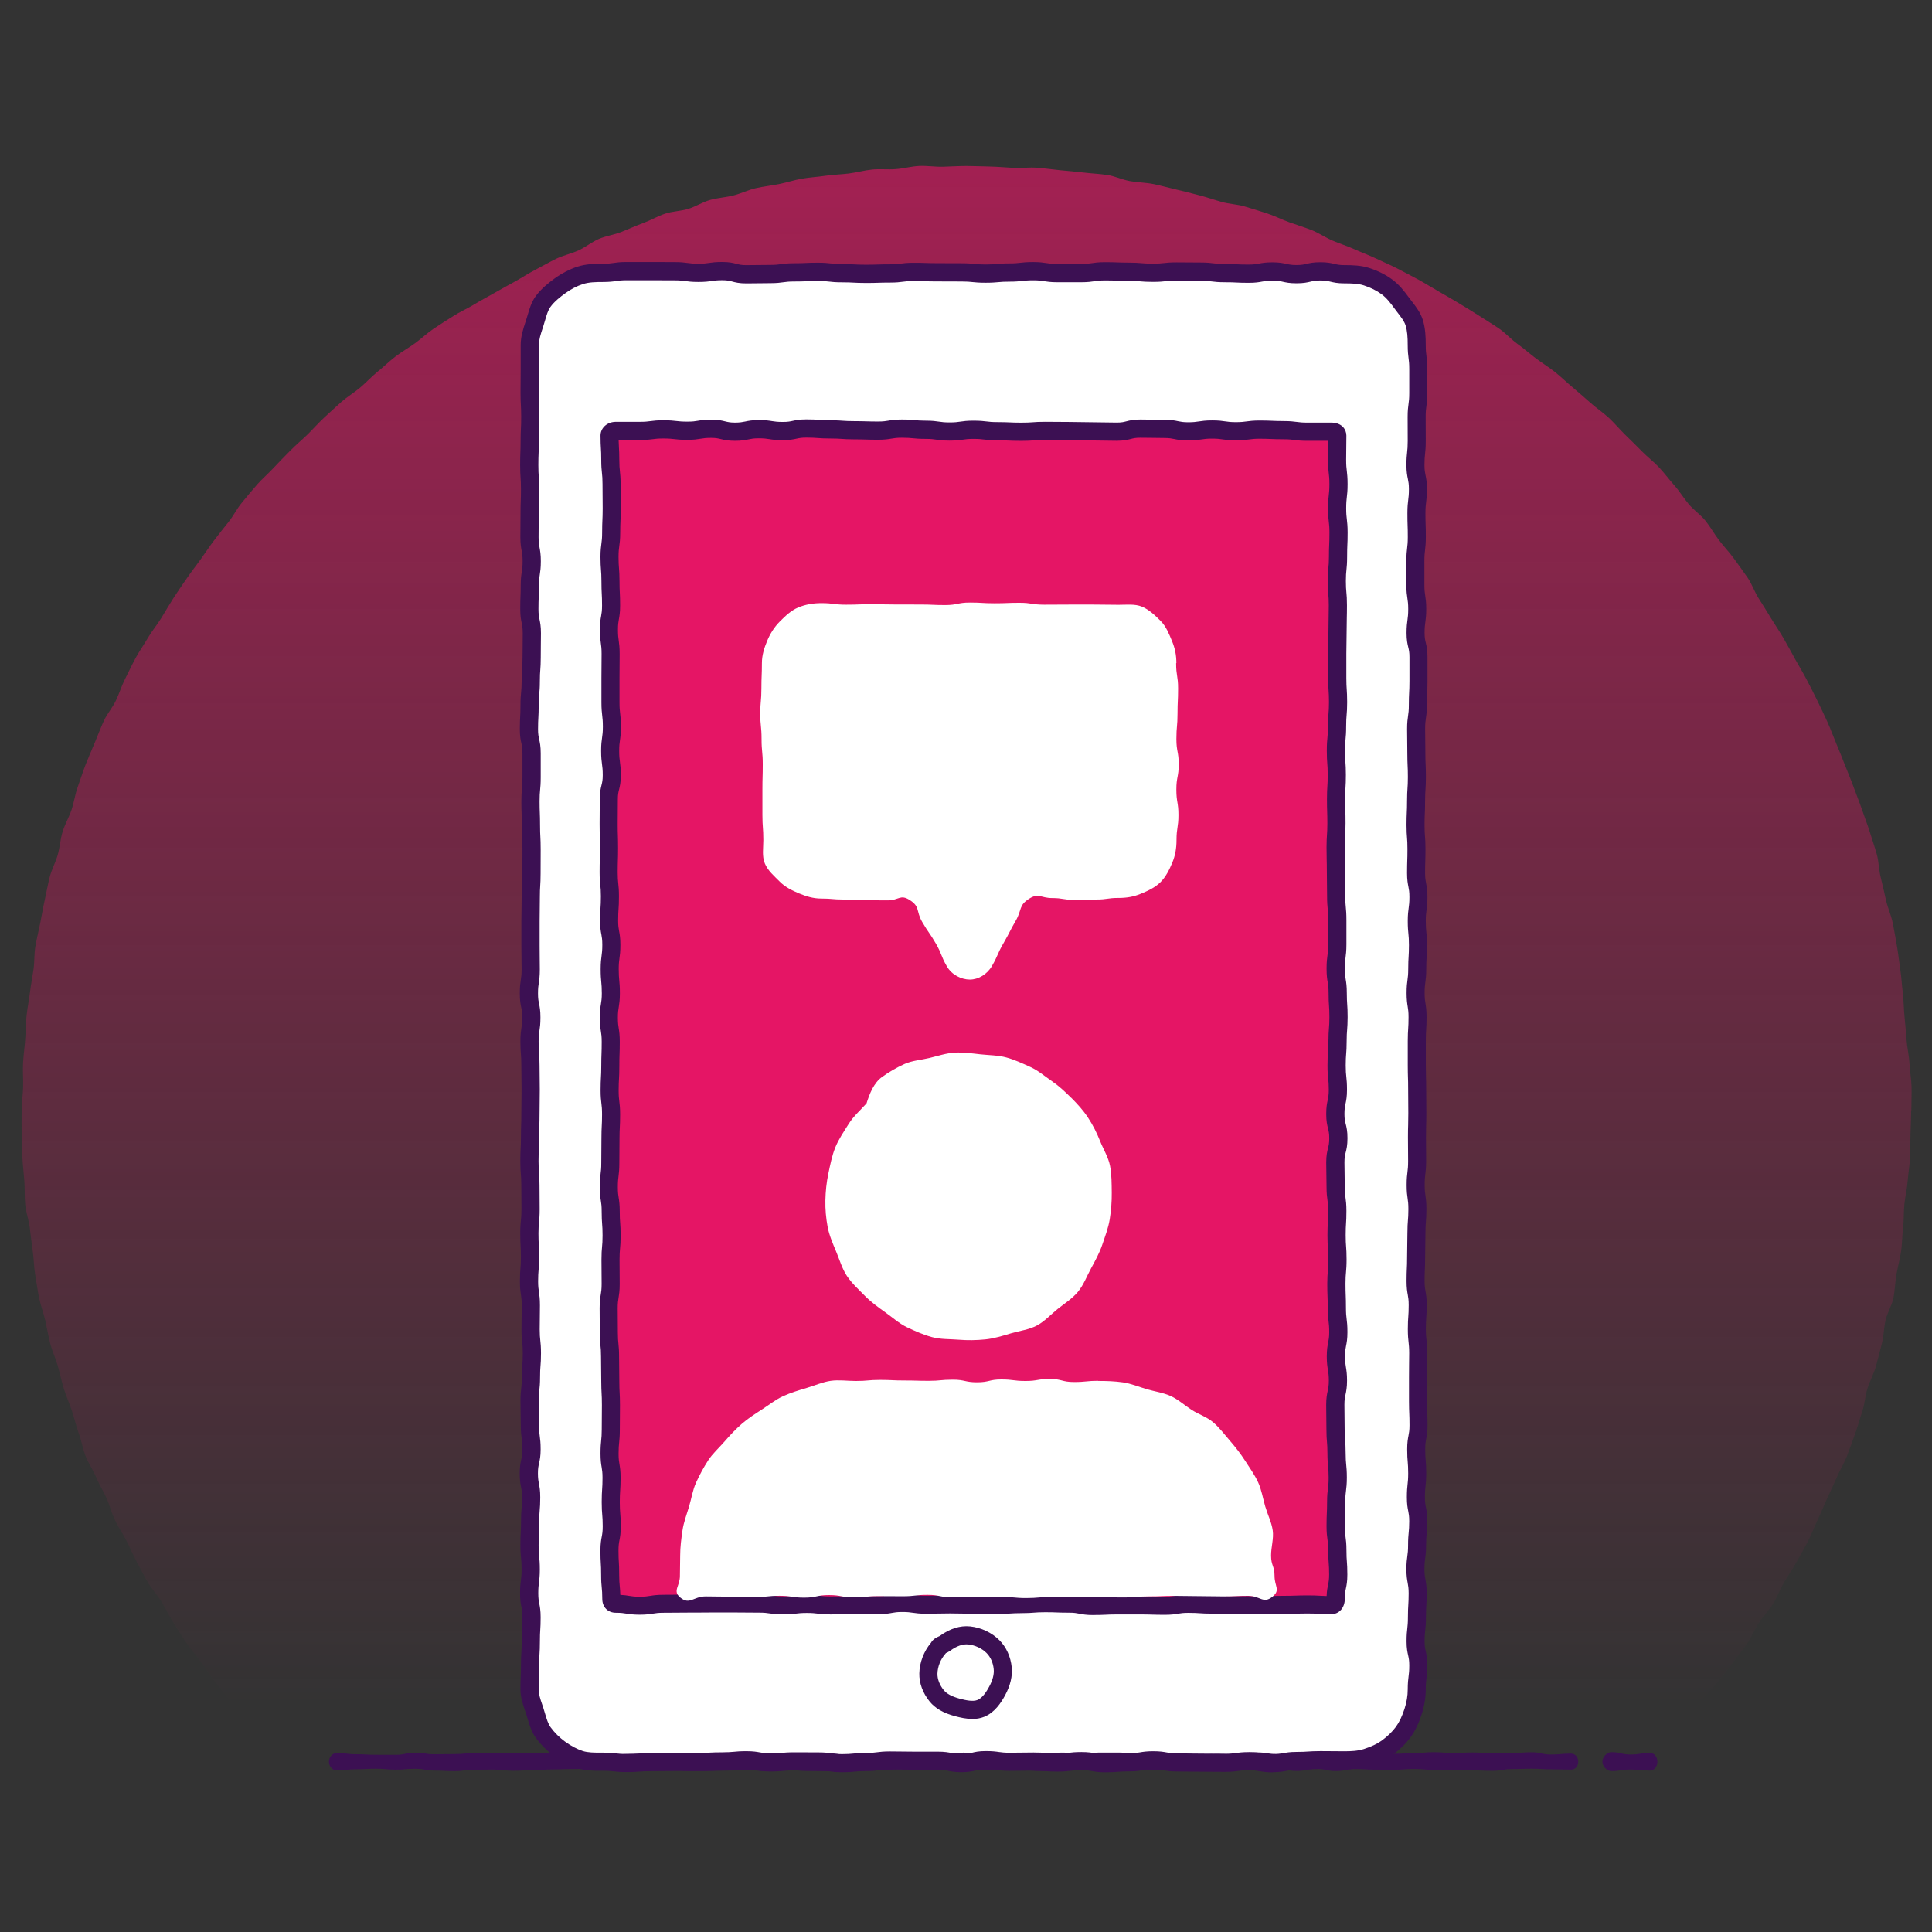 <?xml version="1.0" encoding="UTF-8"?><svg id="uuid-8411f86f-5a5c-4d51-99c0-bf26e27ab573" xmlns="http://www.w3.org/2000/svg" xmlns:xlink="http://www.w3.org/1999/xlink" viewBox="0 0 500 500"><rect x="0" y="0" width="500" height="500" fill="#333333" stroke="none"/><defs><linearGradient id="uuid-632b531b-cb1b-4be4-89e3-f0bda0a319b2" x1="250.08" y1="440.96" x2="250.08" y2="-188.35" gradientUnits="userSpaceOnUse"><stop offset="0" stop-color="#E51565" stop-opacity="0"/><stop offset=".39" stop-color="#E51565" stop-opacity=".38"/><stop offset="1" stop-color="#E51565"/></linearGradient></defs><path d="M494.6,287.38c0,2.04-.12,4.07-.17,6.1s-.01,4.07-.11,6.1-.47,4.05-.62,6.07-.65,4.02-.85,6.04-.09,4.08-.34,6.09-.21,4.08-.51,6.09-.86,3.99-1.21,5.98-.37,4.08-.77,6.06-1.6,3.82-2.05,5.8-.45,4.07-.95,6.04-1.01,3.94-1.55,5.9-1.58,3.77-2.18,5.71-.7,4.04-1.35,5.97-1.17,3.9-1.87,5.81-1.35,3.85-2.09,5.73-1.85,3.64-2.64,5.51-1.69,3.7-2.53,5.55-1.6,3.74-2.48,5.57-1.58,3.76-2.51,5.56-1.99,3.55-2.96,5.33-2.18,3.44-3.19,5.2-1.72,3.71-2.78,5.44-2.56,3.2-3.66,4.9-1.86,3.65-3,5.32-2.46,3.24-3.65,4.89-2.53,3.19-3.75,4.81-2.72,3.02-3.99,4.61-2.55,3.15-3.85,4.71-2.24,3.43-3.58,4.95-2.7,3.04-4.08,4.53-2.93,2.75-4.34,4.2c-2.96,.58-3,.44-6.01,.44s-3.02-.04-6.03-.04-3.02-.39-6.03-.39-3.02-.3-6.03-.3-3.02,.31-6.03,.31-3.02,.44-6.03,.44-3.02-.23-6.03-.23-3.02-.32-6.03-.32-3.02,.45-6.03,.45-3.02-.34-6.03-.34-3.02,.4-6.03,.4-3.02-.41-6.03-.41-3.02,.49-6.03,.49-3.02-.11-6.03-.11-3.02-.24-6.03-.24-3.02-.21-6.03-.21-3.02-.11-6.03-.11-3.02,.66-6.03,.66-3.02-.11-6.03-.11-3.02-.28-6.03-.28-3.02-.3-6.03-.3-3.02-.07-6.03-.07-3.02-.02-6.03-.02-3.02,.62-6.03,.62-3.02,.13-6.03,.13-3.01-.26-6.03-.26-3.01-.46-6.03-.46-3.02,0-6.03,0-3.02,.53-6.04,.53-3.02-.23-6.03-.23-3.02,.35-6.03,.35-3.02-.56-6.03-.56-3.02,.64-6.03,.64-3.02-.49-6.03-.49-3.02,.21-6.03,.21-3.02-.41-6.04-.41-3.02-.04-6.03-.04-3.02,.65-6.04,.65-3.02-.4-6.03-.4-3.02-.14-6.03-.14-3.02-.14-6.03-.14-3.02,.25-6.04,.25-3.02-.02-6.03-.02-3.02,.39-6.04,.39-3.02,.1-6.04,.1-3.02-.05-6.04-.05-3.02-.44-6.04-.44-3.02-.07-6.04-.07-3.02-.21-6.03-.21-3.02,.59-6.03,.59-3.02-.08-6.04-.08-3.02,.07-6.04,.07-3.02-.08-6.04-.08-3.02,.11-6.04,.11-3.02-.25-6.04-.25-3.02,.11-6.04,.11-3.02,.12-6.05,.12-3-.02-5.97-.6c-1.42-1.45-2.7-2.71-4.08-4.2s-3.2-2.58-4.55-4.11-2.12-3.54-3.43-5.09-2.75-2.99-4.01-4.58-2.54-3.16-3.77-4.78-2.31-3.34-3.5-4.98-2.58-3.15-3.72-4.83-2.15-3.44-3.26-5.15-1.96-3.56-3.02-5.29-2.5-3.23-3.52-4.99-1.94-3.57-2.91-5.36-1.74-3.67-2.67-5.48-2.07-3.5-2.96-5.33-1.36-3.84-2.2-5.69-1.91-3.59-2.7-5.46-1.99-3.58-2.73-5.47-1.06-3.94-1.76-5.86-1.13-3.9-1.77-5.83-1.49-3.78-2.09-5.73-1.01-3.93-1.56-5.89-1.46-3.81-1.96-5.78-.83-3.98-1.28-5.96-1.21-3.9-1.61-5.89-.66-4.01-1.01-6.02-.33-4.06-.63-6.07-.51-4.02-.76-6.04-.99-3.97-1.19-6-.07-4.07-.22-6.1-.41-4.04-.51-6.08-.14-4.06-.19-6.1,0-4.06,0-6.1,.33-4.06,.38-6.09-.12-4.07-.02-6.1,.4-4.05,.55-6.07,.15-4.07,.35-6.09,.62-4.02,.87-6.03,.63-4.01,.93-6.02,.15-4.09,.5-6.09,.85-3.98,1.25-5.97,.72-4.01,1.17-5.99,.79-4,1.29-5.96,1.53-3.8,2.08-5.76,.66-4.04,1.26-5.98,1.67-3.74,2.31-5.66,.9-3.99,1.6-5.9,1.28-3.87,2.03-5.76,1.56-3.76,2.35-5.63,1.5-3.79,2.34-5.64,2.25-3.44,3.13-5.27,1.47-3.81,2.39-5.62,1.77-3.67,2.74-5.45,2.16-3.45,3.18-5.21,2.36-3.33,3.42-5.06,2.07-3.49,3.17-5.2,2.27-3.37,3.41-5.05,2.4-3.27,3.59-4.92,2.29-3.35,3.52-4.97,2.49-3.2,3.76-4.79,2.18-3.47,3.48-5.03,2.58-3.15,3.93-4.67,2.91-2.85,4.29-4.34,2.82-2.92,4.24-4.38,2.99-2.75,4.45-4.17,2.79-2.96,4.28-4.34,2.98-2.77,4.5-4.11,3.29-2.4,4.85-3.7,2.92-2.84,4.51-4.11,3.04-2.72,4.65-3.95,3.4-2.24,5.05-3.43,3.13-2.62,4.81-3.76,3.43-2.2,5.13-3.3,3.6-1.9,5.34-2.97,3.54-1.99,5.3-3.01,3.54-1.98,5.32-2.96,3.47-2.11,5.28-3.04,3.56-1.97,5.39-2.85,3.87-1.3,5.73-2.14,3.47-2.21,5.34-3,3.95-1.06,5.84-1.81,3.73-1.6,5.64-2.3,3.69-1.76,5.62-2.41,4.06-.64,6-1.24,3.71-1.77,5.67-2.32,4.03-.65,6-1.15,3.83-1.44,5.81-1.89,4.01-.66,6.01-1.06,3.94-1.05,5.94-1.4,4.05-.45,6.06-.75,4.05-.34,6.07-.59,3.99-.82,6.02-1.02,4.08,.04,6.11-.11,4.02-.72,6.06-.82,4.07,.25,6.11,.2,4.05-.19,6.09-.19,4.07,.1,6.09,.14,4.06,.24,6.08,.34,4.09-.18,6.11-.03,4.05,.45,6.06,.65,4.06,.35,6.07,.6,4.07,.32,6.07,.62,3.92,1.25,5.92,1.6,4.07,.36,6.06,.76,3.95,.97,5.93,1.42,3.94,.98,5.91,1.48,3.89,1.18,5.84,1.73,4.06,.59,6,1.19,3.9,1.16,5.83,1.81,3.76,1.58,5.67,2.27,3.87,1.27,5.76,2.02,3.6,1.95,5.47,2.74,3.82,1.41,5.67,2.24,3.77,1.53,5.6,2.41,3.72,1.67,5.52,2.6,3.61,1.88,5.4,2.85,3.51,2.06,5.27,3.07,3.54,2.02,5.27,3.08,3.49,2.1,5.19,3.21,3.46,2.15,5.13,3.3,3.05,2.73,4.7,3.92,3.17,2.54,4.79,3.76,3.37,2.28,4.96,3.55,3.04,2.69,4.6,4,3.08,2.64,4.6,3.99,3.23,2.48,4.72,3.86,2.79,2.96,4.24,4.38,2.91,2.83,4.33,4.29,3.07,2.69,4.45,4.17,2.6,3.13,3.95,4.65,2.4,3.28,3.71,4.84,3.08,2.73,4.35,4.32,2.26,3.39,3.49,5.01,2.66,3.09,3.85,4.74,2.4,3.28,3.55,4.96,1.78,3.69,2.89,5.4,2.15,3.44,3.21,5.17,2.22,3.4,3.23,5.16,1.98,3.54,2.95,5.32,2.06,3.5,2.99,5.31,1.88,3.6,2.76,5.43,1.77,3.65,2.61,5.51,1.52,3.77,2.31,5.64,1.54,3.76,2.28,5.65,1.54,3.76,2.23,5.67,1.47,3.79,2.12,5.71,1.41,3.81,2.01,5.76,1.28,3.86,1.83,5.82,.53,4.06,1.03,6.03,.92,3.95,1.37,5.93,1.34,3.86,1.74,5.86,.74,3.99,1.09,6,.56,4.02,.86,6.04,.4,4.04,.65,6.06,.24,4.05,.44,6.08,.38,4.03,.53,6.06,.65,4.02,.75,6.06,.49,4.05,.54,6.08-.05,4.06-.05,6.1Z" fill="url(#uuid-632b531b-cb1b-4be4-89e3-f0bda0a319b2)"/><path d="M347.96,455.57c-3.09,0-3.09-.04-6.19-.04s-3.1,.21-6.19,.21-3.09,.59-6.19,.59-3.09-.55-6.19-.55-3.09,.44-6.19,.44-3.1-.04-6.19-.04-3.09-.06-6.19-.06-3.09-.56-6.19-.56-3.1,.53-6.19,.53-3.09,.24-6.19,.24-3.1-.56-6.19-.56-3.1,.38-6.19,.38-3.1-.26-6.19-.26-3.1,.05-6.19,.05-3.1-.43-6.19-.43-3.1,.78-6.19,.78-3.1-.63-6.19-.63-3.1,0-6.19,0-3.1-.06-6.19-.06-3.1,.41-6.19,.41-3.1,.3-6.19,.3-3.09-.45-6.19-.45-3.1-.02-6.19-.02-3.1,.28-6.19,.28-3.1-.57-6.19-.57-3.1,.29-6.19,.29-3.1,.16-6.2,.16-3.1,.02-6.19,.02-3.1,.05-6.2,.05-3.1,.24-6.2,.24-3.1-.35-6.2-.35c-2.02,0-4.09,.05-5.91-.54s-3.71-1.65-5.28-2.79-3.06-2.62-4.22-4.21-1.55-3.6-2.17-5.49-1.38-3.69-1.38-5.71c0-3.1,.13-3.1,.13-6.21s.19-3.1,.19-6.21,.19-3.1,.19-6.21-.61-3.11-.61-6.21,.41-3.11,.41-6.21-.31-3.11-.31-6.21,.16-3.1,.16-6.21,.27-3.11,.27-6.21-.6-3.11-.6-6.21,.7-3.11,.7-6.21-.42-3.11-.42-6.21-.07-3.11-.07-6.21,.35-3.11,.35-6.21,.24-3.11,.24-6.21-.33-3.11-.33-6.21,.06-3.11,.06-6.21-.47-3.11-.47-6.21,.27-3.11,.27-6.21-.17-3.11-.17-6.21,.31-3.11,.31-6.21-.05-3.11-.05-6.21-.25-3.11-.25-6.21,.16-3.11,.16-6.21,.1-3.1,.1-6.21,.06-3.1,.06-6.21-.05-3.1-.05-6.21-.24-3.11-.24-6.21,.46-3.1,.46-6.21-.63-3.1-.63-6.21,.47-3.11,.47-6.21-.06-3.11-.06-6.21,0-3.1,0-6.21,.06-3.11,.06-6.21,.19-3.11,.19-6.21,.03-3.11,.03-6.21-.16-3.11-.16-6.21-.12-3.11-.12-6.21,.28-3.11,.28-6.21,0-3.11,0-6.21-.69-3.11-.69-6.21,.17-3.11,.17-6.21,.3-3.11,.3-6.21,.23-3.11,.23-6.22,.05-3.11,.05-6.21-.65-3.11-.65-6.21,.11-3.11,.11-6.22,.49-3.1,.49-6.21-.58-3.11-.58-6.21,.04-3.11,.04-6.22,.11-3.11,.11-6.22-.21-3.11-.21-6.22,.12-3.11,.12-6.22,.15-3.11,.15-6.21-.18-3.11-.18-6.22,.03-3.11,.03-6.22,0-3.11,0-6.22c0-2.02,.7-3.9,1.29-5.72s.99-3.94,2.14-5.51,2.77-2.9,4.35-4.05,3.37-2.11,5.25-2.72,3.83-.64,5.85-.64c3.09,0,3.09-.45,6.19-.45s3.1-.02,6.19-.02,3.09,.03,6.19,.03,3.09,.42,6.19,.42,3.09-.45,6.19-.45,3.1,.81,6.19,.81,3.09-.06,6.19-.06,3.09-.43,6.19-.43,3.1-.14,6.19-.14,3.09,.34,6.19,.34,3.1,.18,6.19,.18,3.1-.1,6.19-.1,3.1-.41,6.19-.41,3.1,.1,6.19,.1,3.1,.02,6.19,.02,3.1,.32,6.19,.32,3.1-.28,6.19-.28,3.1-.35,6.19-.35,3.1,.49,6.19,.49,3.1,.01,6.19,.01,3.1-.47,6.19-.47,3.09,.13,6.19,.13,3.1,.26,6.19,.26,3.1-.33,6.19-.33,3.1,.04,6.19,.04,3.1,.38,6.19,.38,3.1,.15,6.2,.15,3.1-.59,6.19-.59,3.1,.7,6.2,.7,3.1-.73,6.2-.73,3.1,.76,6.2,.76c2.02,0,3.92,.05,5.74,.64s3.64,1.46,5.21,2.6,2.76,2.69,3.91,4.27,2.54,3.06,3.16,4.94,.67,3.84,.67,5.86c0,3.1,.39,3.1,.39,6.21s-.02,3.1-.02,6.21-.41,3.1-.41,6.21,.02,3.11,.02,6.21-.34,3.11-.34,6.21,.65,3.11,.65,6.21-.39,3.1-.39,6.21,.1,3.11,.1,6.21-.37,3.11-.37,6.21-.02,3.11-.02,6.21,.48,3.11,.48,6.21-.43,3.11-.43,6.21,.75,3.11,.75,6.21,.01,3.11,.01,6.21-.16,3.11-.16,6.21-.45,3.11-.45,6.21,.06,3.11,.06,6.21,.14,3.11,.14,6.21-.21,3.11-.21,6.21-.14,3.11-.14,6.21,.24,3.11,.24,6.21-.1,3.11-.1,6.21,.6,3.11,.6,6.21-.43,3.1-.43,6.21,.31,3.1,.31,6.21-.18,3.1-.18,6.21-.42,3.11-.42,6.21,.5,3.1,.5,6.21-.19,3.1-.19,6.21,0,3.11,0,6.21,.09,3.11,.09,6.21,.03,3.1,.03,6.21-.09,3.11-.09,6.21,.03,3.11,.03,6.21-.38,3.11-.38,6.21,.45,3.11,.45,6.21-.25,3.11-.25,6.21-.07,3.11-.07,6.21-.14,3.11-.14,6.21,.55,3.11,.55,6.21-.22,3.11-.22,6.21,.36,3.11,.36,6.21-.06,3.11-.06,6.22,0,3.11,0,6.21,.13,3.11,.13,6.21-.6,3.11-.6,6.22,.27,3.1,.27,6.21-.34,3.11-.34,6.21,.62,3.11,.62,6.22-.3,3.11-.3,6.22-.43,3.11-.43,6.22,.58,3.11,.58,6.22-.18,3.11-.18,6.21-.34,3.11-.34,6.22,.7,3.11,.7,6.22-.4,3.11-.4,6.22c0,2.02-.37,3.94-.96,5.77s-1.4,3.71-2.54,5.28-2.61,2.94-4.2,4.1-3.37,1.9-5.26,2.52-3.72,.7-5.74,.7Z" fill="#fff"/><path d="M329.4,458.68c-1.75,0-2.68-.17-3.51-.31-.72-.13-1.34-.24-2.68-.24s-2.02,.09-2.77,.19c-.8,.11-1.71,.24-3.42,.24-1.56,0-2.34,0-3.12-.02-.77,0-1.53-.02-3.07-.02s-2.35-.01-3.14-.03c-.76-.01-1.53-.03-3.05-.03-1.76,0-2.69-.17-3.51-.32-.72-.13-1.34-.24-2.68-.24s-1.98,.11-2.7,.23c-.82,.14-1.74,.3-3.49,.3-1.46,0-2.16,.05-2.91,.11-.81,.06-1.64,.13-3.28,.13-1.76,0-2.69-.17-3.52-.32-.72-.13-1.34-.24-2.68-.24-1.4,0-2.05,.08-2.81,.17-.79,.1-1.69,.21-3.38,.21s-2.48-.07-3.29-.14c-.75-.06-1.45-.12-2.9-.12-1.53,0-2.29,.01-3.06,.03-.78,.01-1.57,.03-3.14,.03-1.71,0-2.62-.12-3.42-.24-.75-.1-1.39-.19-2.78-.19-1.26,0-1.82,.14-2.52,.32-.86,.21-1.83,.46-3.67,.46s-2.73-.19-3.56-.36c-.71-.14-1.32-.27-2.63-.27h-6.19c-1.57,0-2.36-.02-3.14-.03-.76-.01-1.53-.03-3.05-.03-1.39,0-2.04,.08-2.79,.18-.8,.1-1.7,.22-3.4,.22-1.44,0-2.13,.07-2.87,.14-.82,.08-1.66,.16-3.32,.16s-2.63-.13-3.43-.25c-.74-.11-1.38-.2-2.76-.2-1.56,0-2.33,0-3.11-.01-.77,0-1.54-.01-3.08-.01-1.44,0-2.14,.06-2.89,.13-.81,.07-1.65,.15-3.31,.15-1.76,0-2.7-.17-3.52-.32-.72-.13-1.34-.25-2.67-.25-1.44,0-2.14,.07-2.88,.13-.81,.08-1.66,.16-3.32,.16-1.49,0-2.21,.04-2.98,.08-.79,.04-1.61,.08-3.22,.08s-2.31,0-3.08,0c-.78,0-1.55,0-3.11,0s-2.3,.01-3.06,.02c-.78,.01-1.57,.02-3.13,.02-1.46,0-2.17,.06-2.92,.11-.81,.06-1.64,.13-3.28,.13s-2.54-.1-3.36-.19c-.73-.08-1.42-.16-2.84-.16h-.43c-2.04,.01-4.16,0-6.21-.66-1.96-.64-3.96-1.69-5.94-3.13-1.8-1.31-3.44-2.95-4.74-4.72-1.13-1.55-1.66-3.35-2.13-4.94-.12-.4-.24-.8-.37-1.2-.1-.31-.21-.62-.31-.93-.55-1.62-1.18-3.45-1.18-5.51,0-1.6,.03-2.42,.07-3.2,.03-.75,.06-1.5,.06-3.01,0-1.62,.05-2.45,.1-3.25,.05-.76,.09-1.48,.09-2.96,0-1.62,.05-2.45,.1-3.25,.05-.76,.09-1.48,.09-2.96,0-1.33-.12-1.94-.26-2.65-.16-.83-.35-1.78-.35-3.56s.12-2.61,.22-3.41c.1-.75,.18-1.4,.18-2.8s-.07-2.13-.14-2.87c-.08-.82-.17-1.67-.17-3.34s.04-2.43,.08-3.22c.04-.77,.08-1.49,.08-2.99,0-1.65,.07-2.49,.14-3.3,.06-.75,.12-1.45,.12-2.91,0-1.33-.12-1.95-.26-2.66-.16-.83-.34-1.77-.34-3.55s.22-2.77,.41-3.62c.16-.73,.29-1.3,.29-2.59,0-1.39-.09-2.04-.19-2.79-.11-.8-.23-1.71-.23-3.42,0-1.53-.02-2.29-.04-3.05-.02-.79-.04-1.58-.04-3.16,0-1.68,.1-2.54,.19-3.37,.08-.73,.16-1.42,.16-2.85,0-1.64,.06-2.48,.13-3.29,.06-.75,.11-1.46,.11-2.93s-.07-2.12-.15-2.86c-.09-.82-.18-1.68-.18-3.35,0-1.58,.02-2.36,.03-3.15,.01-.77,.03-1.53,.03-3.06,0-1.38-.1-2.01-.21-2.75-.12-.81-.26-1.73-.26-3.46s.07-2.49,.14-3.31c.06-.75,.12-1.45,.12-2.91s-.04-2.21-.08-2.98c-.04-.79-.09-1.62-.09-3.23s.09-2.52,.17-3.34c.07-.74,.14-1.44,.14-2.87,0-1.53-.01-2.3-.02-3.07-.01-.79-.02-1.57-.02-3.14,0-1.46-.06-2.17-.12-2.92-.06-.81-.13-1.65-.13-3.29s.04-2.44,.08-3.23c.04-.77,.08-1.49,.08-2.98,0-1.59,.03-2.39,.05-3.18,.03-.76,.05-1.51,.05-3.02s.02-2.36,.03-3.15c.02-.76,.03-1.53,.03-3.06s-.01-2.3-.03-3.06c-.01-.79-.03-1.57-.03-3.14,0-1.46-.06-2.17-.11-2.92-.06-.81-.13-1.64-.13-3.29s.14-2.64,.26-3.45c.11-.74,.21-1.38,.21-2.76s-.12-1.93-.27-2.63c-.17-.84-.36-1.78-.36-3.57s.14-2.65,.26-3.46c.11-.74,.21-1.38,.21-2.75,0-1.53-.02-2.29-.03-3.06-.02-.79-.03-1.58-.03-3.15v-6.21c0-1.57,.02-2.36,.04-3.15,.01-.77,.03-1.53,.03-3.06,0-1.62,.05-2.45,.1-3.25,.05-.76,.09-1.48,.09-2.97,0-1.56,0-2.35,.01-3.13,0-.77,.01-1.54,.01-3.08s-.04-2.22-.08-2.99c-.04-.79-.08-1.61-.08-3.23,0-1.51-.03-2.26-.06-3.02-.03-.8-.06-1.6-.06-3.2s.08-2.5,.15-3.32c.07-.75,.13-1.45,.13-2.9v-6.21c0-1.29-.12-1.87-.28-2.6-.19-.85-.4-1.81-.4-3.62,0-1.62,.05-2.44,.09-3.24,.04-.76,.08-1.49,.08-2.98,0-1.67,.08-2.51,.16-3.33,.07-.74,.14-1.44,.14-2.88,0-1.64,.06-2.48,.12-3.28,.06-.75,.11-1.47,.11-2.93,0-1.57,.01-2.36,.03-3.15,.01-.77,.02-1.53,.02-3.07,0-1.31-.13-1.92-.27-2.63-.17-.84-.37-1.79-.37-3.59,0-1.6,.03-2.4,.06-3.2,.03-.75,.06-1.51,.06-3.02,0-1.74,.15-2.66,.27-3.47,.12-.74,.22-1.37,.22-2.74s-.12-1.96-.25-2.68c-.15-.83-.33-1.77-.33-3.54,0-1.57,.01-2.35,.02-3.14,.01-.77,.02-1.54,.02-3.08s.03-2.39,.06-3.19c.03-.76,.05-1.51,.05-3.03s-.05-2.19-.1-2.95c-.05-.8-.11-1.63-.11-3.26s.03-2.4,.06-3.2c.03-.75,.06-1.51,.06-3.01,0-1.61,.04-2.43,.08-3.22,.04-.77,.07-1.5,.07-2.99s-.04-2.21-.08-2.98c-.04-.8-.09-1.62-.09-3.24s0-2.35,.02-3.14c0-.77,.02-1.54,.02-3.09v-6.22c0-2.17,.65-4.12,1.21-5.84l.2-.6c.14-.42,.26-.86,.39-1.29,.46-1.57,.97-3.35,2.09-4.88,1.41-1.93,3.34-3.46,4.87-4.57,1.85-1.34,3.89-2.4,5.91-3.06,2.15-.7,4.43-.76,6.57-.76,1.38,0,2.02-.09,2.76-.2,.8-.12,1.71-.25,3.43-.25,1.54,0,2.31,0,3.08,0,.78,0,1.56,0,3.11,0s2.34,0,3.11,.01c.77,0,1.54,.01,3.07,.01,1.71,0,2.61,.12,3.41,.23,.75,.1,1.39,.19,2.78,.19s2.01-.09,2.75-.2c.8-.12,1.72-.25,3.44-.25,1.85,0,2.83,.26,3.69,.49,.7,.18,1.25,.33,2.5,.33,1.52,0,2.28-.02,3.05-.03,.79-.02,1.57-.03,3.14-.03,1.39,0,2.03-.09,2.77-.19,.8-.11,1.71-.24,3.42-.24,1.5,0,2.22-.03,2.99-.07,.79-.04,1.6-.07,3.2-.07s2.53,.09,3.35,.19c.73,.08,1.42,.16,2.83,.16,1.62,0,2.44,.05,3.23,.09,.76,.04,1.48,.08,2.96,.08s2.26-.02,3.02-.05c.79-.03,1.59-.05,3.17-.05,1.39,0,2.04-.08,2.79-.18,.8-.11,1.7-.22,3.4-.22,1.58,0,2.38,.02,3.17,.05,.76,.02,1.51,.05,3.02,.05s2.34,0,3.11,.01c.77,0,1.54,.01,3.08,.01,1.67,0,2.52,.09,3.34,.17,.73,.08,1.43,.15,2.85,.15s2.14-.06,2.88-.13c.81-.07,1.65-.15,3.31-.15,1.42,0,2.1-.08,2.83-.16,.79-.09,1.68-.19,3.36-.19s2.65,.15,3.46,.27c.73,.12,1.37,.22,2.73,.22h6.19c1.37,0,2.01-.09,2.75-.2,.81-.12,1.72-.26,3.45-.26,1.59,0,2.39,.03,3.19,.06,.75,.03,1.5,.06,3,.06,1.65,0,2.48,.07,3.29,.14,.75,.06,1.45,.12,2.9,.12s2.12-.07,2.85-.15c.82-.09,1.67-.18,3.34-.18,1.56,0,2.35,.01,3.13,.02,.77,.01,1.53,.02,3.07,.02,1.69,0,2.59,.11,3.39,.21,.75,.09,1.4,.17,2.81,.17,1.6,0,2.42,.04,3.21,.08,.77,.04,1.49,.07,2.99,.07,1.33,0,1.94-.12,2.66-.25,.83-.16,1.76-.33,3.53-.33s2.77,.22,3.62,.41c.72,.16,1.29,.29,2.58,.29s1.84-.13,2.56-.3c.85-.2,1.82-.43,3.64-.43s2.8,.24,3.66,.44c.71,.17,1.28,.31,2.55,.31,2.18,0,4.32,.06,6.47,.76,2.19,.71,4.17,1.7,5.86,2.94,1.85,1.35,3.15,3.04,4.43,4.79,.25,.34,.51,.67,.77,1.01,1,1.29,2.12,2.75,2.72,4.59,.69,2.13,.79,4.42,.79,6.58,0,1.4,.08,2.05,.18,2.81,.1,.8,.22,1.7,.22,3.4,0,1.56,0,2.34,0,3.12,0,.77,0,1.54,0,3.09,0,1.71-.12,2.61-.23,3.41-.1,.75-.19,1.4-.19,2.8,0,1.54,0,2.32,.01,3.09,0,.78,.01,1.56,.01,3.12,0,1.68-.09,2.53-.18,3.36-.08,.73-.15,1.43-.15,2.85,0,1.31,.13,1.92,.27,2.63,.17,.84,.37,1.79,.37,3.58,0,1.7-.11,2.6-.21,3.4-.09,.75-.18,1.41-.18,2.81,0,1.52,.02,2.27,.05,3.03,.03,.79,.05,1.59,.05,3.18,0,1.69-.11,2.59-.2,3.38-.09,.73-.17,1.42-.17,2.83,0,1.56,0,2.34,0,3.12,0,.77,0,1.55,0,3.09,0,1.37,.1,2.01,.21,2.75,.12,.81,.27,1.73,.27,3.46s-.13,2.63-.24,3.43c-.1,.75-.19,1.39-.19,2.78,0,1.27,.14,1.84,.31,2.55,.21,.86,.44,1.83,.44,3.66,0,1.55,0,2.32,0,3.1,0,.78,0,1.56,0,3.11s-.04,2.43-.08,3.23c-.04,.77-.08,1.49-.08,2.99,0,1.72-.13,2.64-.25,3.44-.11,.74-.2,1.39-.2,2.77,0,1.53,.01,2.3,.03,3.06,.01,.79,.03,1.58,.03,3.15s.03,2.23,.07,3c.03,.79,.07,1.61,.07,3.21s-.06,2.46-.11,3.26c-.05,.76-.1,1.47-.1,2.95,0,1.61-.04,2.42-.07,3.22-.04,.77-.07,1.5-.07,3s.05,2.17,.11,2.93c.06,.81,.13,1.64,.13,3.28s-.03,2.39-.05,3.19c-.03,.76-.05,1.51-.05,3.03,0,1.33,.12,1.94,.26,2.66,.16,.83,.35,1.78,.35,3.55s-.13,2.62-.24,3.42c-.1,.75-.19,1.39-.19,2.78s.07,2.13,.14,2.87c.08,.82,.17,1.67,.17,3.34s-.05,2.45-.1,3.24c-.04,.76-.09,1.48-.09,2.97,0,1.71-.12,2.62-.23,3.42-.1,.75-.19,1.4-.19,2.79s.1,2,.22,2.73c.13,.81,.28,1.74,.28,3.48,0,1.63-.05,2.45-.1,3.25-.05,.76-.09,1.48-.09,2.96v6.21c0,1.52,.02,2.28,.04,3.03,.02,.79,.05,1.59,.05,3.18s0,2.31,.02,3.08c0,.78,.02,1.56,.02,3.13s-.02,2.38-.05,3.17c-.02,.76-.04,1.52-.04,3.04s0,2.31,.02,3.08c0,.78,.02,1.57,.02,3.13,0,1.7-.11,2.59-.21,3.39-.09,.73-.17,1.41-.17,2.82s.09,2.02,.2,2.77c.12,.81,.25,1.72,.25,3.45s-.07,2.49-.13,3.3c-.06,.75-.12,1.46-.12,2.92,0,1.58-.02,2.37-.04,3.16-.02,.76-.04,1.53-.04,3.05,0,1.61-.04,2.42-.07,3.21-.04,.77-.07,1.5-.07,3,0,1.35,.11,1.97,.24,2.7,.15,.82,.31,1.76,.31,3.52,0,1.64-.06,2.47-.12,3.27-.05,.76-.1,1.47-.1,2.94s.08,2.11,.16,2.84c.09,.79,.19,1.69,.19,3.38,0,1.58-.01,2.36-.03,3.15-.01,.77-.03,1.53-.03,3.07v6.21c0,1.5,.04,2.26,.07,3.01,.03,.79,.07,1.6,.07,3.21,0,1.78-.18,2.72-.34,3.55-.14,.72-.26,1.33-.26,2.67,0,1.45,.06,2.16,.12,2.9,.07,.81,.14,1.65,.14,3.31s-.09,2.54-.18,3.36c-.08,.73-.16,1.43-.16,2.85,0,1.32,.12,1.94,.26,2.65,.17,.83,.35,1.78,.35,3.56,0,1.67-.08,2.51-.16,3.33-.07,.74-.14,1.44-.14,2.88,0,1.71-.13,2.62-.24,3.43-.1,.75-.19,1.39-.19,2.79s.12,1.96,.25,2.68c.15,.83,.33,1.77,.33,3.54,0,1.62-.05,2.45-.1,3.25-.04,.76-.09,1.48-.09,2.97,0,1.68-.09,2.54-.19,3.37-.08,.73-.16,1.43-.16,2.85,0,1.29,.13,1.87,.29,2.59,.19,.85,.41,1.81,.41,3.63,0,1.71-.12,2.61-.22,3.41-.1,.75-.18,1.41-.18,2.81,0,2.12-.36,4.3-1.07,6.49-.78,2.41-1.72,4.35-2.88,5.93-1.21,1.66-2.8,3.22-4.72,4.61-1.57,1.15-3.45,2.05-5.92,2.85-2.2,.72-4.41,.81-6.46,.81-1.56,0-2.34,0-3.12-.02-.77,0-1.53-.02-3.07-.02s-2.18,.05-2.94,.1c-.8,.05-1.63,.11-3.25,.11-1.32,0-1.94,.12-2.65,.25-.83,.16-1.76,.34-3.53,.34Zm-6.19-5.24c1.75,0,2.68,.17,3.51,.31,.72,.13,1.34,.24,2.68,.24s1.94-.12,2.65-.25c.83-.16,1.76-.34,3.53-.34,1.47,0,2.18-.05,2.94-.1,.8-.05,1.63-.11,3.25-.11s2.34,0,3.12,.02c.77,0,1.53,.02,3.07,.02,1.67,0,3.43-.07,5.01-.58,1.98-.64,3.44-1.34,4.61-2.18,1.52-1.11,2.76-2.31,3.69-3.58,.87-1.2,1.57-2.67,2.21-4.62,.57-1.75,.84-3.39,.84-5.04s.12-2.61,.22-3.41c.1-.75,.18-1.41,.18-2.81,0-1.29-.13-1.87-.29-2.59-.19-.85-.41-1.81-.41-3.63,0-1.68,.09-2.54,.19-3.37,.08-.73,.16-1.43,.16-2.85,0-1.62,.05-2.45,.1-3.25,.04-.76,.09-1.48,.09-2.97,0-1.34-.12-1.96-.25-2.68-.15-.83-.33-1.77-.33-3.54s.13-2.62,.24-3.43c.1-.75,.19-1.39,.19-2.79,0-1.67,.08-2.51,.16-3.33,.07-.74,.14-1.44,.14-2.88,0-1.32-.12-1.94-.26-2.65-.17-.83-.35-1.78-.35-3.56,0-1.68,.09-2.54,.18-3.36,.08-.73,.16-1.43,.16-2.85s-.06-2.16-.12-2.9c-.07-.81-.14-1.65-.14-3.31,0-1.78,.18-2.72,.34-3.55,.14-.72,.26-1.33,.26-2.67,0-1.5-.03-2.26-.06-3.01-.03-.79-.07-1.6-.07-3.21v-6.21c0-1.58,0-2.36,.02-3.15,.01-.77,.03-1.53,.03-3.07,0-1.42-.08-2.11-.16-2.84-.09-.79-.19-1.69-.19-3.38s.06-2.47,.12-3.27c.05-.76,.1-1.47,.1-2.94,0-1.35-.11-1.97-.24-2.7-.15-.82-.31-1.76-.31-3.52,0-1.61,.04-2.42,.07-3.21,.04-.77,.07-1.5,.07-3,0-1.58,.02-2.37,.04-3.16,.02-.76,.04-1.53,.04-3.05,0-1.65,.07-2.49,.13-3.29,.06-.75,.12-1.46,.12-2.92,0-1.38-.09-2.02-.2-2.77-.12-.81-.25-1.72-.25-3.45s.11-2.6,.21-3.39c.09-.72,.17-1.41,.17-2.82,0-1.54,0-2.31-.02-3.08,0-.78-.02-1.57-.02-3.13s.02-2.38,.05-3.17c.02-.76,.04-1.52,.04-3.04s0-2.31-.02-3.08c0-.78-.02-1.56-.02-3.13s-.02-2.28-.05-3.04c-.02-.79-.05-1.59-.05-3.18v-6.21c0-1.62,.06-2.45,.11-3.25,.05-.76,.09-1.48,.09-2.96,0-1.37-.1-2-.22-2.73-.13-.81-.28-1.74-.28-3.48s.12-2.62,.23-3.42c.1-.75,.19-1.4,.19-2.8,0-1.62,.05-2.44,.1-3.24,.04-.76,.09-1.48,.09-2.97s-.07-2.13-.14-2.87c-.08-.82-.17-1.67-.17-3.34s.13-2.62,.24-3.43c.1-.75,.19-1.39,.19-2.78s-.12-1.94-.26-2.66c-.16-.83-.35-1.77-.35-3.55,0-1.59,.03-2.39,.05-3.19,.03-.76,.05-1.51,.05-3.03s-.05-2.17-.11-2.93c-.06-.81-.13-1.64-.13-3.28s.04-2.42,.07-3.21c.04-.77,.07-1.5,.07-3,0-1.63,.06-2.46,.11-3.26,.05-.76,.1-1.48,.1-2.95s-.03-2.23-.07-3c-.03-.79-.07-1.61-.07-3.21s-.01-2.3-.03-3.06c-.02-.79-.03-1.58-.03-3.15,0-1.72,.13-2.64,.25-3.44,.11-.74,.2-1.39,.2-2.77,0-1.61,.04-2.43,.08-3.23,.04-.77,.08-1.49,.08-2.99s0-2.32,0-3.1c0-.78,0-1.56,0-3.11,0-1.27-.14-1.84-.31-2.55-.21-.86-.44-1.83-.44-3.66,0-1.71,.13-2.63,.24-3.43,.1-.75,.19-1.39,.19-2.78s-.1-2.01-.21-2.75c-.12-.81-.27-1.73-.27-3.46,0-1.56,0-2.34,0-3.12,0-.77,0-1.55,0-3.09,0-1.69,.11-2.59,.2-3.38,.09-.73,.17-1.42,.17-2.83,0-1.52-.02-2.27-.05-3.03-.03-.79-.05-1.59-.05-3.18,0-1.7,.11-2.6,.21-3.4,.09-.75,.18-1.41,.18-2.81,0-1.31-.13-1.92-.27-2.63-.17-.84-.37-1.79-.37-3.58,0-1.68,.09-2.53,.18-3.36,.08-.73,.15-1.43,.15-2.85,0-1.54,0-2.32-.01-3.09,0-.78-.01-1.56-.01-3.12,0-1.71,.12-2.61,.23-3.41,.1-.75,.19-1.4,.19-2.8,0-1.56,0-2.34,0-3.12,0-.77,0-1.54,0-3.09,0-1.4-.08-2.06-.18-2.81-.1-.8-.22-1.7-.22-3.4,0-2.05-.1-3.7-.56-5.13-.35-1.07-1.14-2.09-1.97-3.17-.29-.37-.58-.74-.85-1.12-1.09-1.5-2.1-2.81-3.4-3.76-1.32-.96-2.81-1.7-4.55-2.27-1.5-.49-3.16-.53-5.02-.53s-2.8-.24-3.66-.44c-.71-.17-1.28-.31-2.55-.31s-1.84,.13-2.56,.3c-.85,.2-1.82,.43-3.64,.43s-2.77-.22-3.62-.41c-.72-.16-1.29-.29-2.58-.29s-1.94,.12-2.66,.25c-.83,.16-1.76,.33-3.53,.33-1.6,0-2.42-.04-3.21-.08-.77-.04-1.49-.07-2.99-.07-1.69,0-2.59-.11-3.39-.21-.75-.09-1.4-.17-2.81-.17-1.56,0-2.35-.01-3.13-.02-.77-.01-1.53-.02-3.07-.02-1.43,0-2.12,.07-2.85,.15-.82,.09-1.67,.18-3.34,.18s-2.48-.07-3.29-.14c-.75-.06-1.45-.12-2.9-.12-1.59,0-2.39-.03-3.19-.06-.75-.03-1.5-.06-3-.06-1.37,0-2.01,.1-2.75,.21-.81,.12-1.72,.26-3.45,.26h-6.19c-1.73,0-2.65-.16-3.46-.28-.73-.12-1.37-.22-2.73-.22s-2.1,.08-2.83,.16c-.79,.09-1.68,.19-3.36,.19-1.44,0-2.14,.06-2.88,.13-.81,.07-1.65,.15-3.31,.15s-2.52-.09-3.34-.17c-.73-.08-1.43-.15-2.85-.15-1.56,0-2.33,0-3.11-.01-.77,0-1.54-.01-3.08-.01s-2.38-.02-3.17-.05c-.76-.02-1.51-.05-3.02-.05-1.39,0-2.04,.08-2.79,.18-.8,.11-1.7,.22-3.4,.22-1.51,0-2.26,.02-3.02,.05-.79,.03-1.59,.05-3.17,.05s-2.44-.05-3.23-.09c-.76-.04-1.48-.08-2.96-.08-1.68,0-2.53-.09-3.35-.19-.73-.08-1.42-.16-2.83-.16-1.5,0-2.22,.03-2.99,.07-.79,.04-1.6,.07-3.2,.07-1.39,0-2.03,.09-2.77,.19-.8,.11-1.71,.24-3.42,.24-1.52,0-2.28,.02-3.05,.03-.79,.02-1.57,.03-3.14,.03-1.85,0-2.83-.26-3.69-.49-.7-.18-1.25-.33-2.5-.33-1.38,0-2.01,.09-2.75,.2-.8,.12-1.72,.25-3.44,.25s-2.61-.12-3.41-.23c-.75-.1-1.39-.19-2.78-.19-1.56,0-2.34,0-3.11-.01-.77,0-1.54-.01-3.07-.01s-2.31,0-3.08,0c-.78,0-1.56,0-3.11,0-1.38,0-2.02,.09-2.76,.2-.8,.12-1.71,.25-3.43,.25-1.85,0-3.63,.04-5.13,.53-1.56,.5-3.15,1.33-4.6,2.39-1.25,.91-2.82,2.13-3.84,3.54-.63,.87-.99,2.11-1.37,3.42-.14,.48-.28,.96-.43,1.43l-.2,.62c-.5,1.52-.98,2.96-.98,4.37v6.22c0,1.57,0,2.35-.02,3.14,0,.77-.02,1.54-.02,3.09s.04,2.21,.08,2.98c.04,.8,.09,1.62,.09,3.24s-.04,2.43-.08,3.22c-.04,.77-.07,1.5-.07,2.99,0,1.6-.03,2.4-.06,3.2-.03,.75-.06,1.51-.06,3.01s.05,2.19,.1,2.95c.05,.8,.11,1.63,.11,3.26s-.03,2.39-.06,3.19c-.03,.76-.05,1.51-.05,3.03s-.01,2.35-.02,3.14c-.01,.77-.02,1.54-.02,3.08,0,1.34,.12,1.96,.25,2.68,.15,.83,.33,1.77,.33,3.54s-.15,2.66-.27,3.47c-.12,.74-.22,1.37-.22,2.74,0,1.6-.03,2.4-.06,3.19-.03,.75-.06,1.51-.06,3.02,0,1.31,.13,1.92,.27,2.63,.17,.84,.37,1.79,.37,3.58,0,1.57-.01,2.36-.03,3.15-.01,.77-.02,1.53-.02,3.07,0,1.64-.06,2.47-.12,3.28-.06,.75-.11,1.47-.11,2.93,0,1.67-.08,2.51-.16,3.33-.07,.74-.14,1.44-.14,2.88,0,1.62-.05,2.44-.09,3.24-.04,.76-.08,1.49-.08,2.98,0,1.29,.13,1.87,.29,2.6,.19,.85,.4,1.81,.4,3.62v6.21c0,1.66-.08,2.5-.16,3.32-.07,.75-.13,1.45-.13,2.9s.03,2.26,.06,3.02c.03,.8,.06,1.6,.06,3.2,0,1.49,.04,2.22,.08,2.99,.04,.79,.08,1.61,.08,3.23s0,2.34-.01,3.13c0,.77-.01,1.54-.01,3.08,0,1.62-.05,2.45-.1,3.25-.05,.76-.09,1.48-.09,2.97,0,1.57-.01,2.36-.03,3.15-.01,.77-.03,1.53-.03,3.06v6.21c0,1.53,0,2.29,.02,3.06,.02,.79,.03,1.58,.03,3.15,0,1.73-.14,2.65-.26,3.46-.11,.74-.21,1.38-.21,2.75s.12,1.93,.27,2.64c.17,.84,.36,1.78,.36,3.57s-.14,2.64-.26,3.45c-.11,.74-.21,1.38-.21,2.76,0,1.46,.06,2.17,.11,2.92,.06,.81,.13,1.64,.13,3.29,0,1.53,.01,2.3,.03,3.06,.01,.79,.03,1.57,.03,3.14s-.02,2.36-.03,3.15c-.02,.76-.03,1.53-.03,3.06s-.03,2.39-.05,3.18c-.03,.76-.05,1.51-.05,3.02,0,1.61-.04,2.43-.08,3.23-.04,.77-.08,1.49-.08,2.98s.06,2.17,.12,2.92c.06,.81,.13,1.65,.13,3.29,0,1.53,.01,2.3,.02,3.07,.01,.79,.02,1.57,.02,3.14,0,1.67-.09,2.52-.17,3.34-.07,.74-.14,1.44-.14,2.87s.04,2.21,.08,2.98c.04,.79,.09,1.62,.09,3.23s-.07,2.49-.14,3.31c-.06,.75-.12,1.45-.12,2.91,0,1.38,.1,2.01,.21,2.75,.12,.81,.26,1.73,.26,3.46,0,1.58-.02,2.36-.03,3.15-.01,.77-.03,1.53-.03,3.06,0,1.43,.07,2.12,.15,2.86,.09,.82,.18,1.68,.18,3.35s-.06,2.48-.13,3.29c-.06,.75-.11,1.46-.11,2.93,0,1.68-.1,2.54-.19,3.37-.08,.73-.16,1.42-.16,2.85,0,1.53,.02,2.29,.04,3.05,.02,.79,.04,1.58,.04,3.16,0,1.39,.09,2.04,.19,2.79,.11,.8,.23,1.71,.23,3.42,0,1.81-.22,2.77-.41,3.62-.16,.73-.29,1.3-.29,2.59s.12,1.95,.26,2.66c.16,.83,.34,1.77,.34,3.55,0,1.65-.07,2.49-.14,3.31-.06,.75-.12,1.45-.12,2.9,0,1.61-.04,2.43-.08,3.22-.04,.77-.08,1.49-.08,2.99s.07,2.13,.14,2.87c.08,.82,.17,1.67,.17,3.34s-.12,2.61-.22,3.41c-.1,.75-.18,1.4-.18,2.8,0,1.33,.12,1.94,.26,2.65,.16,.83,.35,1.78,.35,3.56,0,1.62-.05,2.45-.1,3.25-.05,.76-.09,1.48-.09,2.96,0,1.62-.05,2.45-.1,3.25-.05,.76-.09,1.48-.09,2.96,0,1.6-.03,2.42-.07,3.2-.03,.75-.06,1.5-.06,3.01,0,1.28,.45,2.6,.93,3.99,.11,.33,.23,.67,.33,1,.14,.43,.27,.88,.4,1.32,.4,1.34,.77,2.61,1.43,3.51,1,1.37,2.31,2.68,3.7,3.69,1.55,1.13,3.15,1.98,4.62,2.46,1.34,.43,3,.43,4.76,.43h.43c1.68,0,2.54,.09,3.36,.19,.73,.08,1.42,.16,2.84,.16s2.17-.06,2.92-.11c.81-.06,1.64-.13,3.28-.13,1.53,0,2.3-.01,3.06-.02,.78-.01,1.57-.02,3.13-.02s2.31,0,3.08,0c.78,0,1.55,0,3.11,0s2.21-.04,2.98-.08c.79-.04,1.61-.08,3.22-.08,1.44,0,2.14-.07,2.88-.13,.81-.08,1.66-.16,3.32-.16,1.76,0,2.7,.17,3.52,.32,.72,.13,1.34,.25,2.67,.25,1.44,0,2.14-.06,2.89-.13,.81-.07,1.65-.15,3.31-.15,1.56,0,2.33,0,3.11,.01,.77,0,1.54,.01,3.08,.01,1.72,0,2.63,.13,3.43,.25,.74,.11,1.38,.2,2.76,.2s2.13-.07,2.87-.14c.82-.08,1.66-.16,3.32-.16,1.39,0,2.04-.08,2.79-.18,.8-.1,1.7-.22,3.4-.22,1.57,0,2.36,.01,3.14,.03,.76,.01,1.53,.03,3.05,.03h6.19c1.78,0,2.73,.19,3.56,.36,.71,.14,1.32,.27,2.63,.27s1.82-.14,2.53-.32c.86-.21,1.83-.46,3.67-.46,1.71,0,2.62,.12,3.42,.24,.75,.1,1.39,.19,2.78,.19,1.53,0,2.29-.01,3.06-.03,.78-.01,1.57-.03,3.14-.03,1.65,0,2.48,.07,3.29,.14,.75,.06,1.45,.12,2.9,.12s2.05-.08,2.81-.17c.79-.1,1.69-.21,3.38-.21s2.69,.17,3.52,.32c.72,.13,1.34,.24,2.68,.24,1.46,0,2.16-.05,2.91-.11,.81-.06,1.64-.13,3.28-.13,1.35,0,1.98-.11,2.7-.23,.82-.14,1.74-.3,3.49-.3s2.69,.17,3.51,.32c.72,.13,1.34,.24,2.68,.24,1.57,0,2.35,.01,3.14,.03,.76,.01,1.53,.03,3.05,.03s2.34,0,3.12,.02c.77,0,1.53,.02,3.07,.02,1.38,0,2.02-.09,2.77-.19,.8-.11,1.71-.24,3.42-.24Z" fill="#3c1053"/><path d="M344.57,415.42c-3.09,0-3.09-.17-6.17-.17s-3.08,.11-6.17,.11-3.08,.12-6.17,.12-3.08-.02-6.17-.02-3.09-.18-6.17-.18-3.08-.22-6.17-.22-3.08,.51-6.17,.51-3.09-.1-6.17-.1-3.08,0-6.17,0-3.09,.14-6.17,.14-3.09-.61-6.17-.61-3.09-.12-6.17-.12-3.09,.24-6.17,.24-3.09,.21-6.17,.21-3.09-.06-6.17-.06-3.09-.08-6.17-.08-3.09,.09-6.17,.09-3.09-.46-6.17-.46-3.09,.56-6.17,.56-3.09,.02-6.17,.02-3.08,.07-6.17,.07-3.09-.38-6.17-.38-3.09,.37-6.17,.37-3.09-.46-6.17-.46-3.09-.04-6.17-.04-3.09,0-6.18,0-3.09,.03-6.17,.03-3.09,.04-6.18,.04-3.09,.49-6.18,.49-3.09-.51-6.18-.51c-.78,0-1.17-.46-1.17-1.24,0-3.14-.3-3.14-.3-6.27s-.18-3.13-.18-6.27,.59-3.13,.59-6.27-.26-3.13-.26-6.27,.21-3.14,.21-6.27-.52-3.14-.52-6.27,.32-3.13,.32-6.27,.03-3.14,.03-6.27-.17-3.14-.17-6.27-.05-3.13-.05-6.27-.31-3.14-.31-6.27-.05-3.14-.05-6.27,.52-3.14,.52-6.27-.03-3.14-.03-6.27,.28-3.14,.28-6.27-.23-3.14-.23-6.27-.49-3.13-.49-6.27,.39-3.13,.39-6.27,.05-3.14,.05-6.27,.16-3.13,.16-6.27-.38-3.13-.38-6.27,.18-3.13,.18-6.27,.11-3.14,.11-6.27-.49-3.13-.49-6.27,.52-3.13,.52-6.27-.3-3.14-.3-6.27,.43-3.13,.43-6.27-.58-3.14-.58-6.27,.2-3.14,.2-6.27-.33-3.14-.33-6.27,.09-3.14,.09-6.27-.09-3.14-.09-6.27,.04-3.14,.04-6.27,.77-3.14,.77-6.27-.43-3.14-.43-6.27,.45-3.14,.45-6.27-.36-3.14-.36-6.27-.01-3.14-.01-6.27,.04-3.13,.04-6.27-.44-3.14-.44-6.27,.56-3.14,.56-6.27-.16-3.14-.16-6.27-.25-3.14-.25-6.27,.43-3.14,.43-6.28,.14-3.14,.14-6.27-.04-3.14-.04-6.28-.33-3.14-.33-6.28-.19-3.14-.19-6.28c0-.78,.83-1.22,1.61-1.22,3.09,0,3.09,.02,6.17,.02s3.08-.41,6.17-.41,3.08,.35,6.17,.35,3.08-.51,6.17-.51,3.09,.76,6.17,.76,3.08-.65,6.17-.65,3.08,.48,6.17,.48,3.09-.66,6.17-.66,3.08,.22,6.17,.22,3.09,.22,6.17,.22,3.09,.1,6.17,.1,3.09-.52,6.17-.52,3.09,.3,6.17,.3,3.09,.45,6.17,.45,3.09-.45,6.17-.45,3.09,.37,6.17,.37,3.09,.14,6.17,.14,3.09-.22,6.17-.22,3.09,.04,6.17,.04,3.09,.08,6.17,.08,3.08,.08,6.17,.08,3.09-.79,6.17-.79,3.09,.07,6.17,.07,3.09,.63,6.17,.63,3.09-.48,6.17-.48,3.09,.44,6.18,.44,3.09-.41,6.17-.41,3.09,.13,6.18,.13,3.09,.4,6.18,.4,3.09,0,6.18,0c.78,0,1.52,.24,1.52,1.02,0,3.14-.05,3.14-.05,6.27s.36,3.13,.36,6.27-.36,3.13-.36,6.27,.36,3.13,.36,6.27-.13,3.14-.13,6.27-.32,3.14-.32,6.27,.29,3.13,.29,6.27-.08,3.14-.08,6.27-.07,3.14-.07,6.27-.02,3.13-.02,6.27,.21,3.14,.21,6.27-.26,3.14-.26,6.27-.3,3.14-.3,6.27,.23,3.14,.23,6.27-.19,3.14-.19,6.27,.11,3.14,.11,6.27-.21,3.13-.21,6.27,.08,3.13,.08,6.27,.05,3.14,.05,6.27,.3,3.13,.3,6.27,0,3.13,0,6.27-.41,3.13-.41,6.27,.52,3.14,.52,6.27,.22,3.13,.22,6.27-.25,3.13-.25,6.27-.24,3.14-.24,6.27,.33,3.13,.33,6.27-.67,3.14-.67,6.27,.79,3.14,.79,6.27-.78,3.14-.78,6.27,.08,3.14,.08,6.27,.43,3.14,.43,6.27-.2,3.14-.2,6.27,.23,3.14,.23,6.27-.29,3.14-.29,6.27,.12,3.14,.12,6.27,.38,3.14,.38,6.27-.63,3.14-.63,6.27,.53,3.13,.53,6.27-.68,3.14-.68,6.27,.06,3.14,.06,6.27,.27,3.14,.27,6.27,.31,3.14,.31,6.27-.4,3.14-.4,6.28-.14,3.14-.14,6.27,.44,3.14,.44,6.28,.22,3.14,.22,6.28-.65,3.14-.65,6.28c0,.78-.32,1.63-1.1,1.63Z" fill="#E51565"/><path d="M282.87,417.97c-1.77,0-2.71-.19-3.54-.35-.71-.14-1.32-.26-2.63-.26-1.59,0-2.38-.03-3.18-.06-.75-.03-1.5-.06-2.99-.06s-2.16,.05-2.9,.11c-.8,.06-1.63,.13-3.27,.13-1.46,0-2.18,.05-2.93,.1-.8,.05-1.62,.11-3.25,.11s-2.35-.01-3.13-.03c-.76-.01-1.52-.03-3.04-.03s-2.36-.02-3.15-.04c-.76-.02-1.51-.04-3.02-.04s-2.27,.02-3.02,.04c-.79,.02-1.58,.04-3.15,.04-1.72,0-2.63-.14-3.43-.25-.74-.11-1.37-.2-2.74-.2s-1.95,.11-2.67,.24c-.82,.15-1.75,.32-3.51,.32-1.54,0-2.3,0-3.07,0-.78,0-1.55,.01-3.1,.01s-2.27,.02-3.03,.03c-.78,.02-1.57,.03-3.14,.03-1.69,0-2.58-.11-3.38-.21-.75-.09-1.4-.17-2.8-.17s-2.09,.08-2.81,.17c-.79,.09-1.68,.2-3.36,.2s-2.63-.13-3.43-.25c-.74-.11-1.37-.2-2.74-.2-1.56,0-2.34,0-3.12-.02-.76,0-1.53-.02-3.06-.02h-6.18c-1.53,0-2.3,.01-3.07,.02-.78,0-1.55,.01-3.11,.01s-2.29,.01-3.06,.02c-.78,.01-1.56,.02-3.12,.02-1.36,0-1.99,.1-2.72,.22-.81,.13-1.73,.28-3.46,.28s-2.66-.15-3.47-.28c-.73-.12-1.36-.22-2.71-.22-2.07,0-3.51-1.47-3.51-3.58,0-1.46-.07-2.17-.14-2.91-.08-.83-.16-1.68-.16-3.36,0-1.5-.04-2.23-.09-3-.05-.8-.09-1.63-.09-3.27,0-1.79,.18-2.73,.34-3.57,.14-.73,.25-1.35,.25-2.7,0-1.47-.06-2.19-.12-2.94-.07-.82-.14-1.66-.14-3.33s.06-2.49,.11-3.3c.05-.77,.1-1.49,.1-2.98,0-1.37-.11-2.01-.23-2.75-.14-.82-.29-1.76-.29-3.52s.09-2.55,.17-3.38c.08-.74,.15-1.45,.15-2.89,0-1.58,0-2.37,.02-3.16,0-.78,.02-1.55,.02-3.11s-.04-2.24-.08-3.01c-.04-.8-.09-1.63-.09-3.26s-.01-2.32-.03-3.1c-.01-.79-.03-1.59-.03-3.17,0-1.45-.07-2.16-.15-2.9-.08-.83-.17-1.68-.17-3.37,0-1.55-.01-2.33-.02-3.1-.01-.79-.02-1.58-.02-3.17,0-1.76,.16-2.7,.29-3.52,.12-.74,.23-1.38,.23-2.75,0-1.56,0-2.33-.02-3.11,0-.79-.02-1.58-.02-3.16,0-1.67,.07-2.52,.15-3.34,.07-.75,.13-1.47,.13-2.93s-.05-2.2-.11-2.96c-.06-.81-.12-1.65-.12-3.31,0-1.38-.1-2.03-.22-2.77-.13-.82-.27-1.75-.27-3.5s.11-2.62,.21-3.42c.1-.76,.18-1.42,.18-2.84,0-1.59,.01-2.38,.02-3.17,.01-.78,.02-1.55,.02-3.1,0-1.63,.04-2.45,.08-3.25,.04-.78,.08-1.51,.08-3.01,0-1.43-.08-2.12-.17-2.85-.1-.8-.21-1.71-.21-3.41s.05-2.47,.09-3.27c.04-.77,.09-1.5,.09-3,0-1.61,.03-2.41,.06-3.22,.03-.76,.05-1.53,.05-3.05,0-1.38-.1-2.03-.22-2.77-.13-.82-.27-1.75-.27-3.5s.16-2.7,.29-3.52c.12-.74,.23-1.38,.23-2.75,0-1.45-.07-2.16-.14-2.91-.08-.83-.16-1.68-.16-3.36s.13-2.65,.24-3.46c.1-.76,.19-1.41,.19-2.81s-.12-1.98-.25-2.71c-.16-.83-.33-1.78-.33-3.57,0-1.64,.05-2.48,.11-3.29,.05-.77,.1-1.49,.1-2.98s-.07-2.14-.15-2.89c-.09-.83-.18-1.69-.18-3.38,0-1.6,.02-2.4,.05-3.21,.02-.77,.05-1.53,.05-3.07s-.02-2.3-.05-3.07c-.02-.8-.05-1.6-.05-3.21s.01-2.38,.02-3.17c.01-.78,.02-1.55,.02-3.1,0-1.85,.24-2.83,.45-3.69,.18-.72,.32-1.29,.32-2.58,0-1.41-.09-2.06-.19-2.82-.11-.81-.23-1.73-.23-3.45s.13-2.66,.25-3.47c.11-.75,.2-1.4,.2-2.81s-.08-2.13-.17-2.87c-.09-.8-.2-1.7-.2-3.41,0-1.56,0-2.35,0-3.13,0-.79,0-1.57,0-3.15s.01-2.38,.02-3.17c.01-.78,.02-1.55,.02-3.1,0-1.4-.09-2.06-.2-2.81-.11-.81-.24-1.73-.24-3.46s.17-2.72,.32-3.55c.13-.73,.24-1.37,.24-2.73,0-1.51-.04-2.24-.08-3.02-.04-.8-.08-1.63-.08-3.25,0-1.48-.06-2.19-.12-2.95-.06-.82-.13-1.66-.13-3.32s.13-2.65,.24-3.46c.1-.76,.19-1.41,.19-2.82,0-1.62,.04-2.44,.07-3.24,.03-.78,.07-1.52,.07-3.03s-.01-2.33-.02-3.11c-.01-.79-.02-1.58-.02-3.17,0-1.45-.07-2.15-.15-2.9-.09-.83-.18-1.69-.18-3.39,0-1.5-.04-2.23-.09-3-.05-.81-.1-1.64-.1-3.28,0-2,1.74-3.56,3.96-3.56,1.55,0,2.32,0,3.1,0,.77,0,1.54,0,3.07,0,1.39,0,2.03-.08,2.78-.18,.79-.11,1.7-.22,3.39-.22s2.57,.1,3.35,.19c.72,.08,1.41,.16,2.82,.16s1.98-.1,2.7-.22c.81-.13,1.73-.29,3.47-.29,1.83,0,2.79,.24,3.65,.45,.71,.17,1.27,.31,2.52,.31s1.9-.13,2.6-.27c.83-.18,1.78-.38,3.57-.38s2.64,.14,3.45,.27c.73,.11,1.36,.21,2.72,.21s1.9-.13,2.6-.28c.84-.18,1.79-.38,3.58-.38,1.63,0,2.45,.06,3.25,.12,.75,.05,1.46,.11,2.92,.11,1.63,0,2.45,.06,3.25,.12,.75,.05,1.46,.1,2.92,.1,1.58,0,2.37,.03,3.16,.05,.75,.02,1.5,.05,3.01,.05,1.35,0,1.97-.11,2.7-.23,.81-.14,1.74-.29,3.48-.29s2.5,.08,3.31,.16c.73,.07,1.43,.14,2.86,.14,1.71,0,2.62,.13,3.42,.25,.74,.11,1.38,.2,2.75,.2s2.01-.09,2.75-.2c.8-.12,1.71-.25,3.43-.25s2.58,.11,3.37,.2c.72,.09,1.4,.17,2.8,.17,1.6,0,2.41,.04,3.2,.07,.77,.04,1.49,.07,2.98,.07s2.17-.05,2.92-.1c.8-.06,1.63-.12,3.25-.12s2.34,0,3.12,.02c.76,0,1.53,.02,3.06,.02s2.36,.02,3.15,.04c.76,.02,1.51,.04,3.02,.04s2.36,.02,3.15,.04c.75,.02,1.51,.04,3.02,.04,1.25,0,1.8-.14,2.5-.32,.86-.22,1.83-.47,3.67-.47,1.57,0,2.35,.02,3.14,.04,.76,.02,1.52,.03,3.03,.03,1.78,0,2.73,.19,3.56,.37,.7,.14,1.31,.27,2.62,.27s2-.1,2.73-.21c.81-.12,1.72-.27,3.45-.27s2.62,.13,3.42,.25c.74,.11,1.38,.2,2.75,.2s2.03-.09,2.77-.19c.8-.11,1.7-.23,3.4-.23,1.6,0,2.41,.04,3.19,.07,.77,.03,1.49,.07,2.99,.07,1.7,0,2.6,.12,3.39,.22,.75,.1,1.4,.18,2.79,.18h6.18c2.66,0,3.87,1.74,3.87,3.36s-.01,2.38-.03,3.17c-.01,.77-.03,1.55-.03,3.1,0,1.43,.08,2.13,.17,2.86,.09,.8,.2,1.7,.2,3.41s-.1,2.61-.2,3.4c-.08,.74-.16,1.43-.16,2.87s.08,2.13,.17,2.86c.09,.8,.2,1.7,.2,3.41s-.03,2.42-.07,3.23c-.03,.76-.06,1.52-.06,3.04,0,1.69-.09,2.54-.17,3.37-.08,.75-.15,1.45-.15,2.9s.06,2.17,.13,2.92c.08,.82,.15,1.67,.15,3.35s-.02,2.4-.04,3.2c-.02,.77-.04,1.54-.04,3.08s-.02,2.39-.04,3.19c-.02,.77-.04,1.54-.04,3.08s0,2.36,0,3.15c0,.78,0,1.56,0,3.12s.05,2.21,.1,2.98c.05,.81,.11,1.65,.11,3.29s-.07,2.51-.14,3.33c-.06,.76-.12,1.47-.12,2.94,0,1.68-.08,2.54-.16,3.36-.07,.75-.14,1.45-.14,2.91s.05,2.21,.11,2.97c.06,.81,.12,1.65,.12,3.3s-.05,2.47-.1,3.28c-.05,.77-.09,1.5-.09,2.99s.03,2.29,.05,3.06c.03,.8,.05,1.61,.05,3.21s-.06,2.48-.11,3.29c-.05,.76-.1,1.49-.1,2.97s.02,2.31,.04,3.08c.02,.8,.04,1.6,.04,3.19s.01,2.32,.03,3.1c.01,.79,.03,1.59,.03,3.17,0,1.45,.07,2.16,.14,2.91,.08,.83,.16,1.68,.16,3.36v6.27c0,1.72-.13,2.63-.23,3.44-.1,.76-.19,1.42-.19,2.83s.11,2.01,.23,2.75c.14,.82,.29,1.76,.29,3.52,0,1.49,.05,2.21,.1,2.97,.06,.81,.11,1.65,.11,3.29s-.07,2.5-.13,3.32c-.06,.76-.12,1.48-.12,2.95,0,1.66-.06,2.5-.13,3.31-.06,.76-.11,1.48-.11,2.96s.07,2.15,.15,2.89c.09,.83,.18,1.69,.18,3.38,0,1.81-.2,2.78-.38,3.62-.15,.71-.28,1.33-.28,2.65s.14,1.85,.32,2.56c.22,.87,.46,1.85,.46,3.71s-.24,2.84-.46,3.7c-.18,.72-.32,1.29-.32,2.57,0,1.54,.02,2.31,.04,3.07,.02,.8,.04,1.6,.04,3.2,0,1.41,.09,2.06,.19,2.82,.11,.81,.24,1.73,.24,3.46s-.05,2.48-.1,3.28c-.05,.77-.09,1.49-.09,2.99s.05,2.2,.11,2.97c.06,.81,.12,1.65,.12,3.31s-.08,2.53-.15,3.35c-.07,.75-.13,1.46-.13,2.92s.03,2.29,.06,3.05c.03,.81,.06,1.61,.06,3.22,0,1.43,.08,2.12,.17,2.85,.1,.8,.21,1.71,.21,3.42,0,1.8-.19,2.76-.36,3.6-.14,.72-.27,1.34-.27,2.67s.11,2.01,.23,2.74c.14,.83,.3,1.76,.3,3.53s-.21,2.78-.39,3.63c-.16,.74-.29,1.32-.29,2.64,0,1.55,.02,2.32,.03,3.09,.02,.8,.03,1.59,.03,3.18,0,1.47,.06,2.18,.12,2.94,.07,.82,.14,1.67,.14,3.34,0,1.45,.07,2.16,.14,2.91,.08,.83,.17,1.68,.17,3.37s-.12,2.63-.22,3.44c-.1,.76-.18,1.42-.18,2.84,0,1.62-.04,2.44-.07,3.24-.03,.78-.07,1.52-.07,3.04,0,1.41,.09,2.06,.2,2.81,.11,.81,.24,1.73,.24,3.46,0,1.49,.05,2.21,.11,2.97,.06,.81,.12,1.65,.12,3.31,0,1.81-.2,2.77-.38,3.62-.15,.72-.28,1.33-.28,2.66,0,2.3-1.45,3.97-3.45,3.97-1.61,0-2.42-.04-3.21-.09-.76-.04-1.48-.08-2.96-.08s-2.25,.03-3,.05c-.79,.03-1.58,.06-3.17,.06-1.5,0-2.24,.03-2.99,.06-.79,.03-1.59,.06-3.17,.06s-2.33,0-3.1-.01c-.77,0-1.53-.01-3.07-.01-1.61,0-2.43-.05-3.22-.09-.76-.04-1.48-.08-2.95-.08-1.62,0-2.45-.06-3.25-.11-.75-.05-1.46-.1-2.92-.1-1.35,0-1.97,.1-2.7,.22-.81,.14-1.73,.29-3.47,.29-1.58,0-2.37-.03-3.16-.05-.75-.02-1.51-.05-3.01-.05h-6.17c-1.49,0-2.22,.04-2.98,.08-.78,.03-1.6,.07-3.19,.07Zm-12.34-5.42c1.59,0,2.38,.03,3.18,.06,.75,.03,1.5,.06,2.99,.06,1.77,0,2.71,.19,3.54,.35,.71,.14,1.32,.26,2.63,.26,1.49,0,2.22-.03,2.98-.07,.78-.03,1.6-.07,3.19-.07h6.17c1.58,0,2.37,.02,3.16,.04,.75,.02,1.5,.05,3.01,.05,1.35,0,1.97-.1,2.7-.22,.81-.14,1.73-.29,3.47-.29,1.62,0,2.45,.06,3.25,.11,.75,.05,1.46,.1,2.92,.1,1.61,0,2.43,.05,3.22,.09,.76,.04,1.48,.08,2.95,.08,1.55,0,2.33,0,3.1,.01,.77,0,1.53,.01,3.07,.01s2.24-.03,2.99-.06c.79-.03,1.59-.06,3.17-.06,1.5,0,2.25-.03,3-.05,.79-.03,1.58-.06,3.17-.06s2.42,.04,3.21,.09c.51,.03,1.01,.05,1.73,.07,.05-1.37,.22-2.17,.37-2.89,.15-.72,.28-1.33,.28-2.66,0-1.49-.05-2.21-.11-2.97-.06-.81-.12-1.65-.12-3.31,0-1.41-.09-2.06-.2-2.81-.11-.81-.24-1.73-.24-3.46,0-1.62,.04-2.44,.07-3.24,.03-.78,.07-1.52,.07-3.03,0-1.72,.12-2.63,.22-3.44,.1-.76,.18-1.42,.18-2.84s-.07-2.16-.14-2.91c-.08-.83-.17-1.68-.17-3.37,0-1.47-.06-2.18-.12-2.94-.07-.82-.14-1.67-.14-3.34,0-1.54-.02-2.32-.03-3.09-.02-.8-.03-1.59-.03-3.18,0-1.82,.21-2.78,.39-3.63,.16-.74,.29-1.32,.29-2.64s-.11-2.01-.23-2.74c-.14-.83-.3-1.76-.3-3.52s.19-2.76,.36-3.6c.14-.72,.27-1.34,.27-2.67,0-1.43-.08-2.12-.17-2.85-.1-.8-.21-1.71-.21-3.42,0-1.52-.03-2.29-.06-3.05-.03-.81-.06-1.61-.06-3.22s.08-2.53,.15-3.35c.07-.75,.13-1.46,.13-2.92s-.05-2.2-.11-2.97c-.06-.81-.12-1.65-.12-3.31s.05-2.48,.1-3.28c.05-.77,.09-1.49,.09-2.99,0-1.41-.09-2.06-.19-2.82-.11-.81-.24-1.73-.24-3.46,0-1.54-.02-2.31-.04-3.07-.02-.8-.04-1.6-.04-3.2,0-1.86,.24-2.84,.46-3.7,.18-.72,.32-1.29,.32-2.57s-.14-1.84-.32-2.56c-.22-.87-.46-1.85-.46-3.71s.2-2.78,.38-3.62c.15-.71,.28-1.33,.28-2.65,0-1.45-.07-2.15-.15-2.89-.09-.83-.18-1.69-.18-3.38s.06-2.5,.13-3.31c.06-.76,.11-1.48,.11-2.96,0-1.66,.07-2.5,.13-3.32,.06-.76,.12-1.48,.12-2.95s-.05-2.21-.1-2.97c-.06-.81-.11-1.65-.11-3.3,0-1.37-.11-2.01-.23-2.75-.14-.82-.29-1.76-.29-3.52s.12-2.63,.23-3.44c.1-.76,.19-1.42,.19-2.83v-6.27c0-1.45-.06-2.16-.13-2.91-.08-.83-.16-1.68-.16-3.36,0-1.55-.01-2.32-.03-3.1-.01-.79-.03-1.59-.03-3.18s-.02-2.31-.04-3.08c-.02-.8-.04-1.6-.04-3.19s.06-2.48,.11-3.29c.05-.76,.1-1.49,.1-2.97s-.03-2.29-.05-3.06c-.03-.8-.05-1.61-.05-3.21s.05-2.47,.1-3.28c.05-.77,.09-1.5,.09-2.99s-.05-2.21-.11-2.97c-.06-.81-.12-1.65-.12-3.3s.08-2.54,.16-3.36c.07-.75,.14-1.46,.14-2.91,0-1.67,.07-2.51,.14-3.33,.06-.76,.12-1.47,.12-2.94s-.05-2.21-.1-2.98c-.05-.81-.11-1.65-.11-3.29s0-2.36,0-3.15c0-.78,0-1.56,0-3.12s.02-2.39,.04-3.19c.02-.77,.04-1.54,.04-3.08s.02-2.4,.04-3.2c.02-.77,.04-1.54,.04-3.07s-.06-2.17-.13-2.92c-.08-.82-.15-1.67-.15-3.35s.09-2.54,.17-3.37c.08-.75,.15-1.45,.15-2.9,0-1.62,.03-2.42,.07-3.23,.03-.76,.06-1.52,.06-3.04,0-1.43-.08-2.13-.17-2.86-.09-.8-.2-1.7-.2-3.41s.1-2.61,.2-3.4c.08-.74,.16-1.43,.16-2.87s-.08-2.13-.17-2.86c-.09-.8-.2-1.7-.2-3.41,0-1.59,.01-2.38,.03-3.17,0-.51,.02-1.03,.02-1.77h-5.36c-1.7,0-2.6-.11-3.39-.22-.75-.1-1.4-.18-2.79-.18-1.6,0-2.41-.04-3.19-.07-.77-.03-1.49-.07-2.99-.07-1.39,0-2.03,.09-2.77,.19-.8,.11-1.7,.23-3.4,.23s-2.62-.13-3.42-.25c-.74-.11-1.38-.2-2.75-.2s-2,.1-2.73,.21c-.81,.12-1.72,.27-3.45,.27s-2.73-.19-3.56-.37c-.7-.14-1.31-.27-2.62-.27-1.57,0-2.35-.02-3.14-.04-.76-.02-1.52-.03-3.03-.03-1.25,0-1.8,.14-2.5,.32-.86,.22-1.83,.47-3.67,.47-1.57,0-2.36-.02-3.15-.04-.75-.02-1.51-.04-3.02-.04s-2.36-.02-3.15-.04c-.76-.02-1.51-.04-3.02-.04s-2.34,0-3.12-.02c-.76,0-1.53-.02-3.06-.02s-2.17,.05-2.92,.1c-.8,.06-1.63,.12-3.25,.12s-2.41-.04-3.2-.07c-.77-.04-1.49-.07-2.98-.07-1.69,0-2.58-.11-3.37-.2-.72-.09-1.4-.17-2.8-.17s-2.01,.09-2.75,.2c-.8,.12-1.71,.25-3.43,.25s-2.62-.13-3.42-.25c-.74-.11-1.38-.2-2.75-.2-1.66,0-2.5-.08-3.31-.16-.73-.07-1.43-.14-2.86-.14-1.35,0-1.97,.11-2.7,.23-.81,.14-1.74,.29-3.48,.29-1.58,0-2.37-.03-3.16-.05-.75-.02-1.51-.05-3.01-.05-1.63,0-2.45-.06-3.25-.12-.75-.05-1.46-.1-2.92-.1-1.63,0-2.45-.06-3.25-.12-.75-.05-1.46-.11-2.92-.11-1.3,0-1.87,.12-2.6,.28-.84,.18-1.79,.38-3.58,.38s-2.64-.14-3.45-.27c-.73-.11-1.36-.21-2.72-.21s-1.9,.13-2.6,.27c-.83,.18-1.78,.38-3.57,.38s-2.79-.24-3.65-.45c-.71-.17-1.27-.31-2.52-.31-1.35,0-1.98,.1-2.7,.22-.81,.13-1.73,.29-3.47,.29s-2.57-.1-3.35-.19c-.72-.08-1.41-.16-2.82-.16s-2.03,.08-2.77,.18c-.79,.11-1.7,.22-3.39,.22-1.55,0-2.32,0-3.1,0-.63,0-1.27,0-2.33,0,.02,.8,.05,1.32,.08,1.87,.05,.81,.1,1.64,.1,3.29,0,1.45,.07,2.15,.15,2.9,.09,.83,.18,1.69,.18,3.38,0,1.55,.01,2.33,.02,3.11,.01,.79,.02,1.58,.02,3.17s-.04,2.44-.07,3.24c-.03,.78-.07,1.52-.07,3.03,0,1.73-.13,2.65-.24,3.46-.1,.76-.19,1.41-.19,2.82s.06,2.19,.12,2.95c.06,.82,.13,1.66,.13,3.32,0,1.51,.04,2.24,.08,3.02,.04,.8,.08,1.63,.08,3.26,0,1.78-.17,2.72-.32,3.55-.13,.73-.24,1.36-.24,2.73s.09,2.06,.2,2.81c.11,.81,.24,1.73,.24,3.46,0,1.58-.01,2.38-.02,3.17-.01,.78-.02,1.55-.02,3.1s0,2.35,0,3.13c0,.79,0,1.57,0,3.15,0,1.43,.08,2.13,.17,2.87,.09,.8,.2,1.7,.2,3.41s-.13,2.66-.25,3.47c-.11,.75-.2,1.4-.2,2.81s.09,2.06,.19,2.82c.11,.81,.23,1.73,.23,3.45,0,1.85-.24,2.83-.45,3.69-.18,.72-.32,1.29-.32,2.58,0,1.58-.01,2.38-.02,3.17-.01,.78-.02,1.55-.02,3.1s.02,2.3,.05,3.07c.02,.8,.05,1.6,.05,3.21s-.02,2.4-.05,3.21c-.02,.77-.05,1.53-.05,3.07,0,1.44,.07,2.14,.15,2.89,.09,.83,.18,1.69,.18,3.38s-.05,2.48-.11,3.29c-.05,.77-.1,1.49-.1,2.98,0,1.35,.12,1.98,.25,2.71,.16,.83,.33,1.78,.33,3.57s-.13,2.65-.24,3.46c-.1,.76-.19,1.41-.19,2.81s.07,2.16,.14,2.91c.08,.83,.16,1.68,.16,3.36s-.16,2.7-.29,3.52c-.12,.74-.23,1.38-.23,2.75s.1,2.03,.22,2.77c.13,.82,.27,1.75,.27,3.5,0,1.61-.03,2.41-.06,3.22-.03,.76-.05,1.53-.05,3.05,0,1.64-.05,2.47-.09,3.27-.04,.77-.09,1.5-.09,3s.08,2.12,.17,2.85c.1,.8,.21,1.71,.21,3.41s-.04,2.45-.08,3.25c-.04,.78-.08,1.51-.08,3.01,0,1.59-.01,2.38-.02,3.17-.01,.78-.02,1.55-.02,3.1,0,1.71-.11,2.62-.21,3.42-.1,.76-.18,1.42-.18,2.84s.1,2.03,.22,2.77c.13,.82,.27,1.75,.27,3.5,0,1.48,.05,2.2,.11,2.97,.06,.81,.12,1.65,.12,3.3s-.07,2.52-.15,3.34c-.07,.75-.13,1.46-.13,2.93,0,1.56,0,2.33,.02,3.11,0,.79,.02,1.58,.02,3.16,0,1.76-.16,2.7-.29,3.52-.12,.74-.23,1.38-.23,2.75,0,1.55,.01,2.33,.02,3.1,.01,.79,.02,1.58,.02,3.17,0,1.45,.07,2.15,.15,2.9,.08,.83,.17,1.68,.17,3.37,0,1.55,.01,2.32,.03,3.1,.01,.79,.03,1.59,.03,3.17s.04,2.24,.08,3.01c.04,.8,.09,1.63,.09,3.26s0,2.37-.02,3.16c0,.78-.02,1.56-.02,3.11,0,1.69-.09,2.55-.17,3.38-.08,.74-.15,1.45-.15,2.89s.11,2.01,.23,2.75c.14,.82,.29,1.76,.29,3.52,0,1.65-.06,2.49-.11,3.3-.05,.77-.1,1.49-.1,2.98s.06,2.19,.12,2.94c.07,.82,.14,1.66,.14,3.33,0,1.79-.18,2.73-.34,3.57-.14,.73-.25,1.35-.25,2.7,0,1.5,.04,2.23,.09,3,.05,.8,.09,1.63,.09,3.27,0,1.46,.07,2.17,.14,2.91,.06,.63,.12,1.27,.15,2.28,1.03,.05,1.69,.16,2.3,.26,.73,.12,1.36,.22,2.71,.22s1.99-.1,2.72-.22c.81-.13,1.73-.28,3.46-.28,1.53,0,2.29-.01,3.06-.02,.78-.01,1.56-.02,3.12-.02s2.3,0,3.07-.01c.78,0,1.55-.01,3.11-.01h6.18c1.56,0,2.34,0,3.12,.01,.76,0,1.53,.02,3.06,.02,1.72,0,2.63,.13,3.43,.25,.74,.11,1.37,.2,2.74,.2s2.09-.08,2.81-.17c.79-.09,1.68-.2,3.36-.2s2.58,.11,3.38,.21c.75,.09,1.4,.17,2.8,.17,1.52,0,2.27-.02,3.03-.03,.78-.02,1.57-.03,3.14-.03s2.3,0,3.07,0c.78,0,1.55-.01,3.1-.01,1.33,0,1.95-.11,2.67-.24,.82-.15,1.75-.32,3.51-.32s2.63,.14,3.43,.25c.74,.11,1.37,.2,2.74,.2,1.51,0,2.27-.02,3.02-.04,.79-.02,1.58-.04,3.15-.04s2.36,.02,3.15,.04c.76,.02,1.51,.04,3.02,.04s2.35,.01,3.13,.03c.76,.01,1.52,.03,3.04,.03s2.18-.05,2.93-.1c.8-.05,1.62-.11,3.25-.11,1.45,0,2.16-.05,2.9-.11,.8-.06,1.63-.13,3.27-.13Z" fill="#3c1053"/><g><path d="M252.82,429.55c-.1-.08-.26,.05-.09,.12,.02,.02,.09-.12,.09-.12Z" fill="#fff"/><path d="M252.73,432.02c-.31,0-.62-.06-.9-.18h0c-.9-.37-1.48-1.2-1.52-2.15-.03-.92,.51-1.83,1.33-2.24,.86-.43,1.89-.33,2.64,.27,.89,.71,1.14,1.96,.6,2.96-.49,.89-1.19,1.2-1.69,1.3-.15,.03-.31,.05-.46,.05Zm-.84-.32c.59,.25,1.28,.23,1.87-.07l-1.01-1.99-.02,.03h0s-.42,.52-.42,.52l.42-.52-.84,2.03Zm2.3-3.85l-1.35,1.69,2.16-.03c-.03-.66-.33-1.26-.81-1.67Zm-1.92-.47c-.77,.16-1.3,.66-1.51,1.05l1.93,1.05-.42-2.11Z" fill="#3c1053"/></g><g><path d="M252.57,436.68s.03,.01,.06,0c.01,0-.02-.06-.01-.07,.01-.01-.21-.31-.2-.31,0,0,.12,.08,.13,.08-.04,.02,.07,.27,.03,.3Z" fill="#fff"/><path d="M252.61,439.02s-.03,0-.05,0c-.74,0-1.46-.36-1.91-1-.15-.21-.25-.43-.32-.67-.58-1.16-.13-2.32,.68-2.93h0c.79-.57,1.92-.6,2.76-.04,.34,.21,.63,.51,.83,.89,.1,.19,.18,.4,.22,.6h0c.36,1.03-.03,2.2-.95,2.79-.38,.24-.83,.37-1.28,.37Zm1.1-.61s0,0,0,0c0,0,0,0,0,0Zm.03-.02s-.02,.01-.03,.02c.01,0,.02-.01,.03-.02h0Z" fill="#3c1053"/></g><path d="M256.97,426.12c-1.6-1.6-3.88-2.65-6.16-2.89s-4.43,.71-6.29,2.07c-.54,.4-1.42,.51-1.62,1.13-1.58,1.77-2.6,4.25-2.65,6.66-.05,2.14,.87,4.21,2.16,5.78s3.24,2.43,5.26,2.98c2.06,.56,4.3,1.03,6.18,.26s3.18-2.62,4.21-4.52c.99-1.83,1.63-3.86,1.43-5.89s-1.01-4.06-2.52-5.58Z" fill="#fff"/><path d="M251.63,444.86c-1.53,0-3.08-.34-4.57-.74-2.93-.79-5.05-2.02-6.46-3.76-1.78-2.19-2.74-4.79-2.68-7.31,.06-2.79,1.18-5.72,3.01-7.89,.55-.99,1.5-1.42,2-1.64,.09-.04,.18-.08,.26-.12,2.61-1.91,5.28-2.76,7.88-2.49,2.85,.3,5.61,1.6,7.57,3.57,1.79,1.79,2.92,4.28,3.19,7,.23,2.29-.35,4.72-1.7,7.24-1.01,1.87-2.67,4.48-5.4,5.58-1.01,.41-2.05,.57-3.1,.57Zm-6.81-17.06c-.05,.07-.11,.14-.16,.21-1.23,1.37-2.01,3.34-2.05,5.14-.03,1.39,.56,2.94,1.63,4.25,.77,.95,2.1,1.66,4.05,2.19,1.73,.47,3.5,.83,4.69,.36,1.33-.54,2.37-2.24,3.03-3.46,.9-1.67,1.3-3.2,1.16-4.54-.16-1.65-.82-3.12-1.85-4.15h0c-1.2-1.2-2.97-2.03-4.74-2.22-1.41-.14-2.98,.4-4.66,1.63-.39,.28-.78,.46-1.06,.59h-.02Zm.33-.64s0,0,0,0c0,0,0,0,0,0Z" fill="#3c1053"/><path d="M406.53,457.98c-2.53,0-2.53-.07-5.07-.07s-2.53-.16-5.07-.16-2.53,.1-5.06,.1-2.53,.43-5.06,.43-2.53-.09-5.07-.09-2.53-.04-5.07-.04-2.53-.11-5.07-.11-2.53-.21-5.07-.21-2.53,.18-5.07,.18-2.53-.02-5.07-.02-2.53-.14-5.07-.14-2.53,.49-5.07,.49-2.53-.56-5.07-.56-2.53,.54-5.07,.54-2.53-.58-5.07-.58-2.53,.13-5.07,.13-2.53,.19-5.07,.19-2.53-.03-5.07-.03-2.53,.31-5.07,.31-2.53,.06-5.07,.06-2.53-.32-5.07-.32-2.53-.17-5.07-.17-2.53,.02-5.07,.02-2.53,.45-5.07,.45-2.53-.41-5.06-.41-2.53,.14-5.06,.14-2.53,.22-5.06,.22-2.53-.19-5.06-.19-2.53-.26-5.07-.26-2.53,.15-5.07,.15-2.53-.24-5.06-.24-2.53,.1-5.06,.1-2.53-.13-5.07-.13-2.53-.04-5.07-.04-2.53,.3-5.07,.3-2.53-.15-5.06-.15-2.53,.01-5.07,.01-2.53,.5-5.07,.5-2.53-.05-5.07-.05-2.53-.3-5.07-.3-2.53,.31-5.07,.31-2.53-.19-5.07-.19-2.53,.07-5.07,.07-2.53,.08-5.07,.08-2.53,.02-5.07,.02-2.53-.37-5.07-.37-2.53-.22-5.07-.22-2.53,.52-5.07,.52-2.54-.1-5.07-.1-2.54-.4-5.07-.4-2.54,.09-5.07,.09-2.53,.1-5.07,.1-2.53,.2-5.07,.2-2.53,.13-5.07,.13-2.53-.3-5.07-.3-2.54,.04-5.07,.04-2.54,.35-5.07,.35-2.54-.13-5.07-.13-2.54-.46-5.07-.46-2.54,.22-5.07,.22-2.54-.24-5.07-.24-2.54,.14-5.08,.14-2.54,.29-5.08,.29c-1.17,0-2.04-1.07-2.04-2.25s.86-2.24,2.04-2.24c2.53,0,2.53,.31,5.07,.31s2.53,.14,5.07,.14,2.53,.01,5.06,.01,2.53-.55,5.06-.55,2.53,.4,5.07,.4,2.53-.04,5.07-.04,2.53-.25,5.07-.25,2.53-.02,5.07-.02,2.53,.11,5.07,.11,2.53-.19,5.07-.19,2.53,.07,5.07,.07,2.53,0,5.07,0,2.53,.28,5.07,.28,2.53,.16,5.07,.16,2.53-.19,5.07-.19,2.53-.02,5.07-.02,2.53-.28,5.07-.28,2.53,.4,5.07,.4,2.53-.03,5.07-.03,2.53,.09,5.07,.09,2.53-.02,5.07-.02,2.53-.07,5.07-.07,2.53-.03,5.07-.03,2.53-.24,5.07-.24,2.53,0,5.06,0,2.53,.35,5.06,.35,2.53-.09,5.06-.09,2.53-.13,5.06-.13,2.53,.02,5.07,.02,2.53-.11,5.07-.11,2.53,.21,5.06,.21,2.53-.39,5.06-.39,2.53,.33,5.07,.33,2.53-.2,5.07-.2,2.53,.39,5.07,.39,2.53-.27,5.06-.27,2.53-.26,5.07-.26,2.53,.31,5.07,.31,2.53-.32,5.07-.32,2.53,.01,5.07,.01,2.53,.29,5.07,.29,2.53,.17,5.07,.17,2.53-.27,5.07-.27,2.53,.31,5.07,.31,2.53-.14,5.07-.14,2.53,.16,5.07,.16,2.53-.56,5.07-.56,2.53,.41,5.07,.41,2.54-.33,5.07-.33,2.54,.49,5.07,.49,2.54-.16,5.07-.16,2.53,0,5.07,0,2.53-.15,5.07-.15,2.53,.07,5.07,.07,2.53-.15,5.07-.15,2.54-.25,5.07-.25,2.54,.21,5.07,.21,2.54-.13,5.07-.13,2.54,.21,5.07,.21,2.54-.08,5.07-.08,2.54-.19,5.07-.19,2.54,.58,5.08,.58,2.54-.24,5.08-.24c1.17,0,1.92,.94,1.92,2.11s-.75,2.05-1.92,2.05Z" fill="#3c1053"/><path d="M427.01,458.23c-2.5,0-2.5-.27-5-.27s-2.5,.39-5,.39c-1.17,0-2.31-1.25-2.31-2.42s1.14-2.47,2.31-2.47c2.5,0,2.5,.61,5,.61s2.5-.41,5-.41c1.17,0,1.92,1.1,1.92,2.27s-.75,2.3-1.92,2.3Z" fill="#3c1053"/><g><path d="M261.95,296.48c-.37-.3-.86,.21-.19,.48,.14,0,.19-.48,.19-.48Z" fill="#fff"/><path d="M260.17,324.12c.09-.05,.09-.33,.18-.39,.04-.02,.37,.53,.4,.51,.05-.04,.27-.01,.29-.03,0,0-.02,.1-.01,.09-.15,.09-.7-.31-.86-.19Z" fill="#fff"/><path d="M277.21,284.1c-1.57-1.57-3.15-3.05-4.99-4.31s-3.54-2.74-5.57-3.66-4.09-1.89-6.24-2.47-4.44-.56-6.65-.8-4.45-.57-6.67-.44-4.38,.86-6.53,1.38-4.5,.66-6.52,1.58-4.02,2.07-5.83,3.39c-2.12,1.55-3.18,4.34-3.95,6.78-1.55,1.73-3.39,3.34-4.62,5.31s-2.59,3.94-3.46,6.09-1.32,4.5-1.8,6.77-.72,4.6-.77,6.94c-.05,2.33,.17,4.63,.58,6.84s1.36,4.37,2.23,6.46,1.52,4.39,2.78,6.28,3.01,3.47,4.61,5.1,3.44,2.96,5.31,4.29,3.59,2.91,5.66,3.89,4.21,1.93,6.43,2.53c2.25,.61,4.65,.48,6.91,.67s4.6,.15,6.88-.08,4.47-.93,6.67-1.58,4.58-.92,6.62-1.99,3.62-2.85,5.42-4.3,3.78-2.66,5.26-4.45,2.25-3.95,3.37-6.02c1.09-2.02,2.2-4,2.93-6.17s1.57-4.34,1.93-6.6,.55-4.59,.52-6.88-.01-4.66-.44-6.91-1.72-4.28-2.57-6.41-1.84-4.12-3.11-6.06-2.74-3.54-4.39-5.19Z" fill="#fff"/></g><path d="M284.21,357.36c-3.13,0-3.13,.31-6.26,.31s-3.13-.8-6.27-.8-3.13,.53-6.27,.53-3.13-.4-6.27-.4-3.13,.74-6.27,.74-3.14-.68-6.27-.68-3.13,.3-6.27,.3-3.14-.09-6.27-.09-3.14-.15-6.28-.15-3.14,.28-6.28,.28c-2.19,0-4.39-.34-6.5-.04s-4.19,1.24-6.23,1.84-4.15,1.24-6.1,2.13-3.66,2.27-5.46,3.43-3.61,2.32-5.23,3.73-3.08,2.97-4.49,4.6-3.07,3.07-4.24,4.89-2.2,3.73-3.1,5.7-1.2,4.13-1.82,6.21-1.4,4.07-1.71,6.22-.59,4.27-.59,6.45c0,2.66-.07,2.66-.07,5.31s-1.96,3.86,.08,5.56c2.45,2.04,3.4-.28,6.59-.28s3.19,.07,6.38,.07,3.19,.11,6.38,.11,3.19-.34,6.38-.34,3.19,.48,6.38,.48,3.19-.67,6.38-.67,3.19,.6,6.38,.6,3.19-.32,6.38-.32,3.19,.03,6.38,.03,3.19-.36,6.38-.36,3.19,.64,6.38,.64,3.19-.16,6.38-.16,3.19,.04,6.38,.04,3.19,.31,6.38,.31,3.19-.28,6.38-.28,3.19-.07,6.38-.07,3.19,.15,6.38,.15,3.19,.04,6.38,.04,3.19-.27,6.38-.27,3.19-.14,6.39-.14,3.19,.07,6.38,.07,3.19,.07,6.39,.07,3.2-.15,6.39-.15,3.91,2.22,6.37,.17c2.04-1.7,.47-2.63,.47-5.29s-.9-2.66-.9-5.31c0-2.19,.73-4.4,.43-6.5s-1.34-4.16-1.94-6.21-.94-4.27-1.83-6.22-2.19-3.75-3.35-5.56-2.49-3.52-3.9-5.15-2.73-3.4-4.36-4.81-3.8-2.08-5.62-3.25-3.41-2.66-5.38-3.56-4.12-1.17-6.2-1.78-4.04-1.46-6.19-1.77-4.26-.37-6.44-.37Z" fill="#fff"/><path d="M304.38,171.64c0,3.27,.51,3.27,.51,6.54s-.15,3.27-.15,6.54-.29,3.27-.29,6.54,.6,3.27,.6,6.54-.61,3.27-.61,6.55,.54,3.28,.54,6.55-.5,3.28-.5,6.55c0,2.09-.33,3.97-1.08,5.78s-1.66,3.68-3.08,5.09-3.24,2.23-5.13,3.01-3.67,1.06-5.75,1.06c-2.86,0-2.86,.41-5.72,.41s-2.86,.09-5.73,.09-2.87-.47-5.73-.47-3.47-1.38-5.89,.15c-2.79,1.76-1.86,2.89-3.51,5.74s-1.51,2.94-3.16,5.79-1.34,3.04-2.98,5.89c-1.25,2.17-3.53,3.52-5.72,3.52s-4.69-1.22-5.94-3.4c-1.65-2.85-1.23-3.1-2.88-5.95s-1.88-2.72-3.53-5.58-.47-3.91-3.25-5.67c-2.42-1.53-2.8,.11-5.66,.11s-2.86-.03-5.73-.03-2.87-.19-5.73-.19-2.87-.25-5.73-.25c-2.09,0-3.91-.57-5.72-1.32s-3.62-1.64-5.03-3.06-3.08-2.82-3.86-4.7-.39-3.97-.39-6.05c0-3.27-.24-3.27-.24-6.54s0-3.27,0-6.54,.09-3.27,.09-6.54-.31-3.27-.31-6.54-.33-3.27-.33-6.55,.29-3.28,.29-6.55,.13-3.28,.13-6.55c0-2.09,.62-3.98,1.38-5.8s1.83-3.54,3.25-4.96,2.91-2.87,4.79-3.65,3.88-1.11,5.97-1.11c3.2,0,3.2,.4,6.41,.4s3.2-.12,6.41-.12,3.2,.07,6.4,.07,3.2,.01,6.4,.01,3.2,.14,6.41,.14,3.2-.65,6.41-.65,3.2,.19,6.41,.19,3.2-.13,6.41-.13,3.2,.49,6.41,.49,3.21-.03,6.41-.03,3.21,0,6.42,0,3.21,.06,6.42,.06c2.09,0,4.23-.27,6.05,.48s3.43,2.29,4.84,3.71,2.14,3.29,2.92,5.17,1.14,3.63,1.14,5.72Z" fill="#fff"/></svg>
